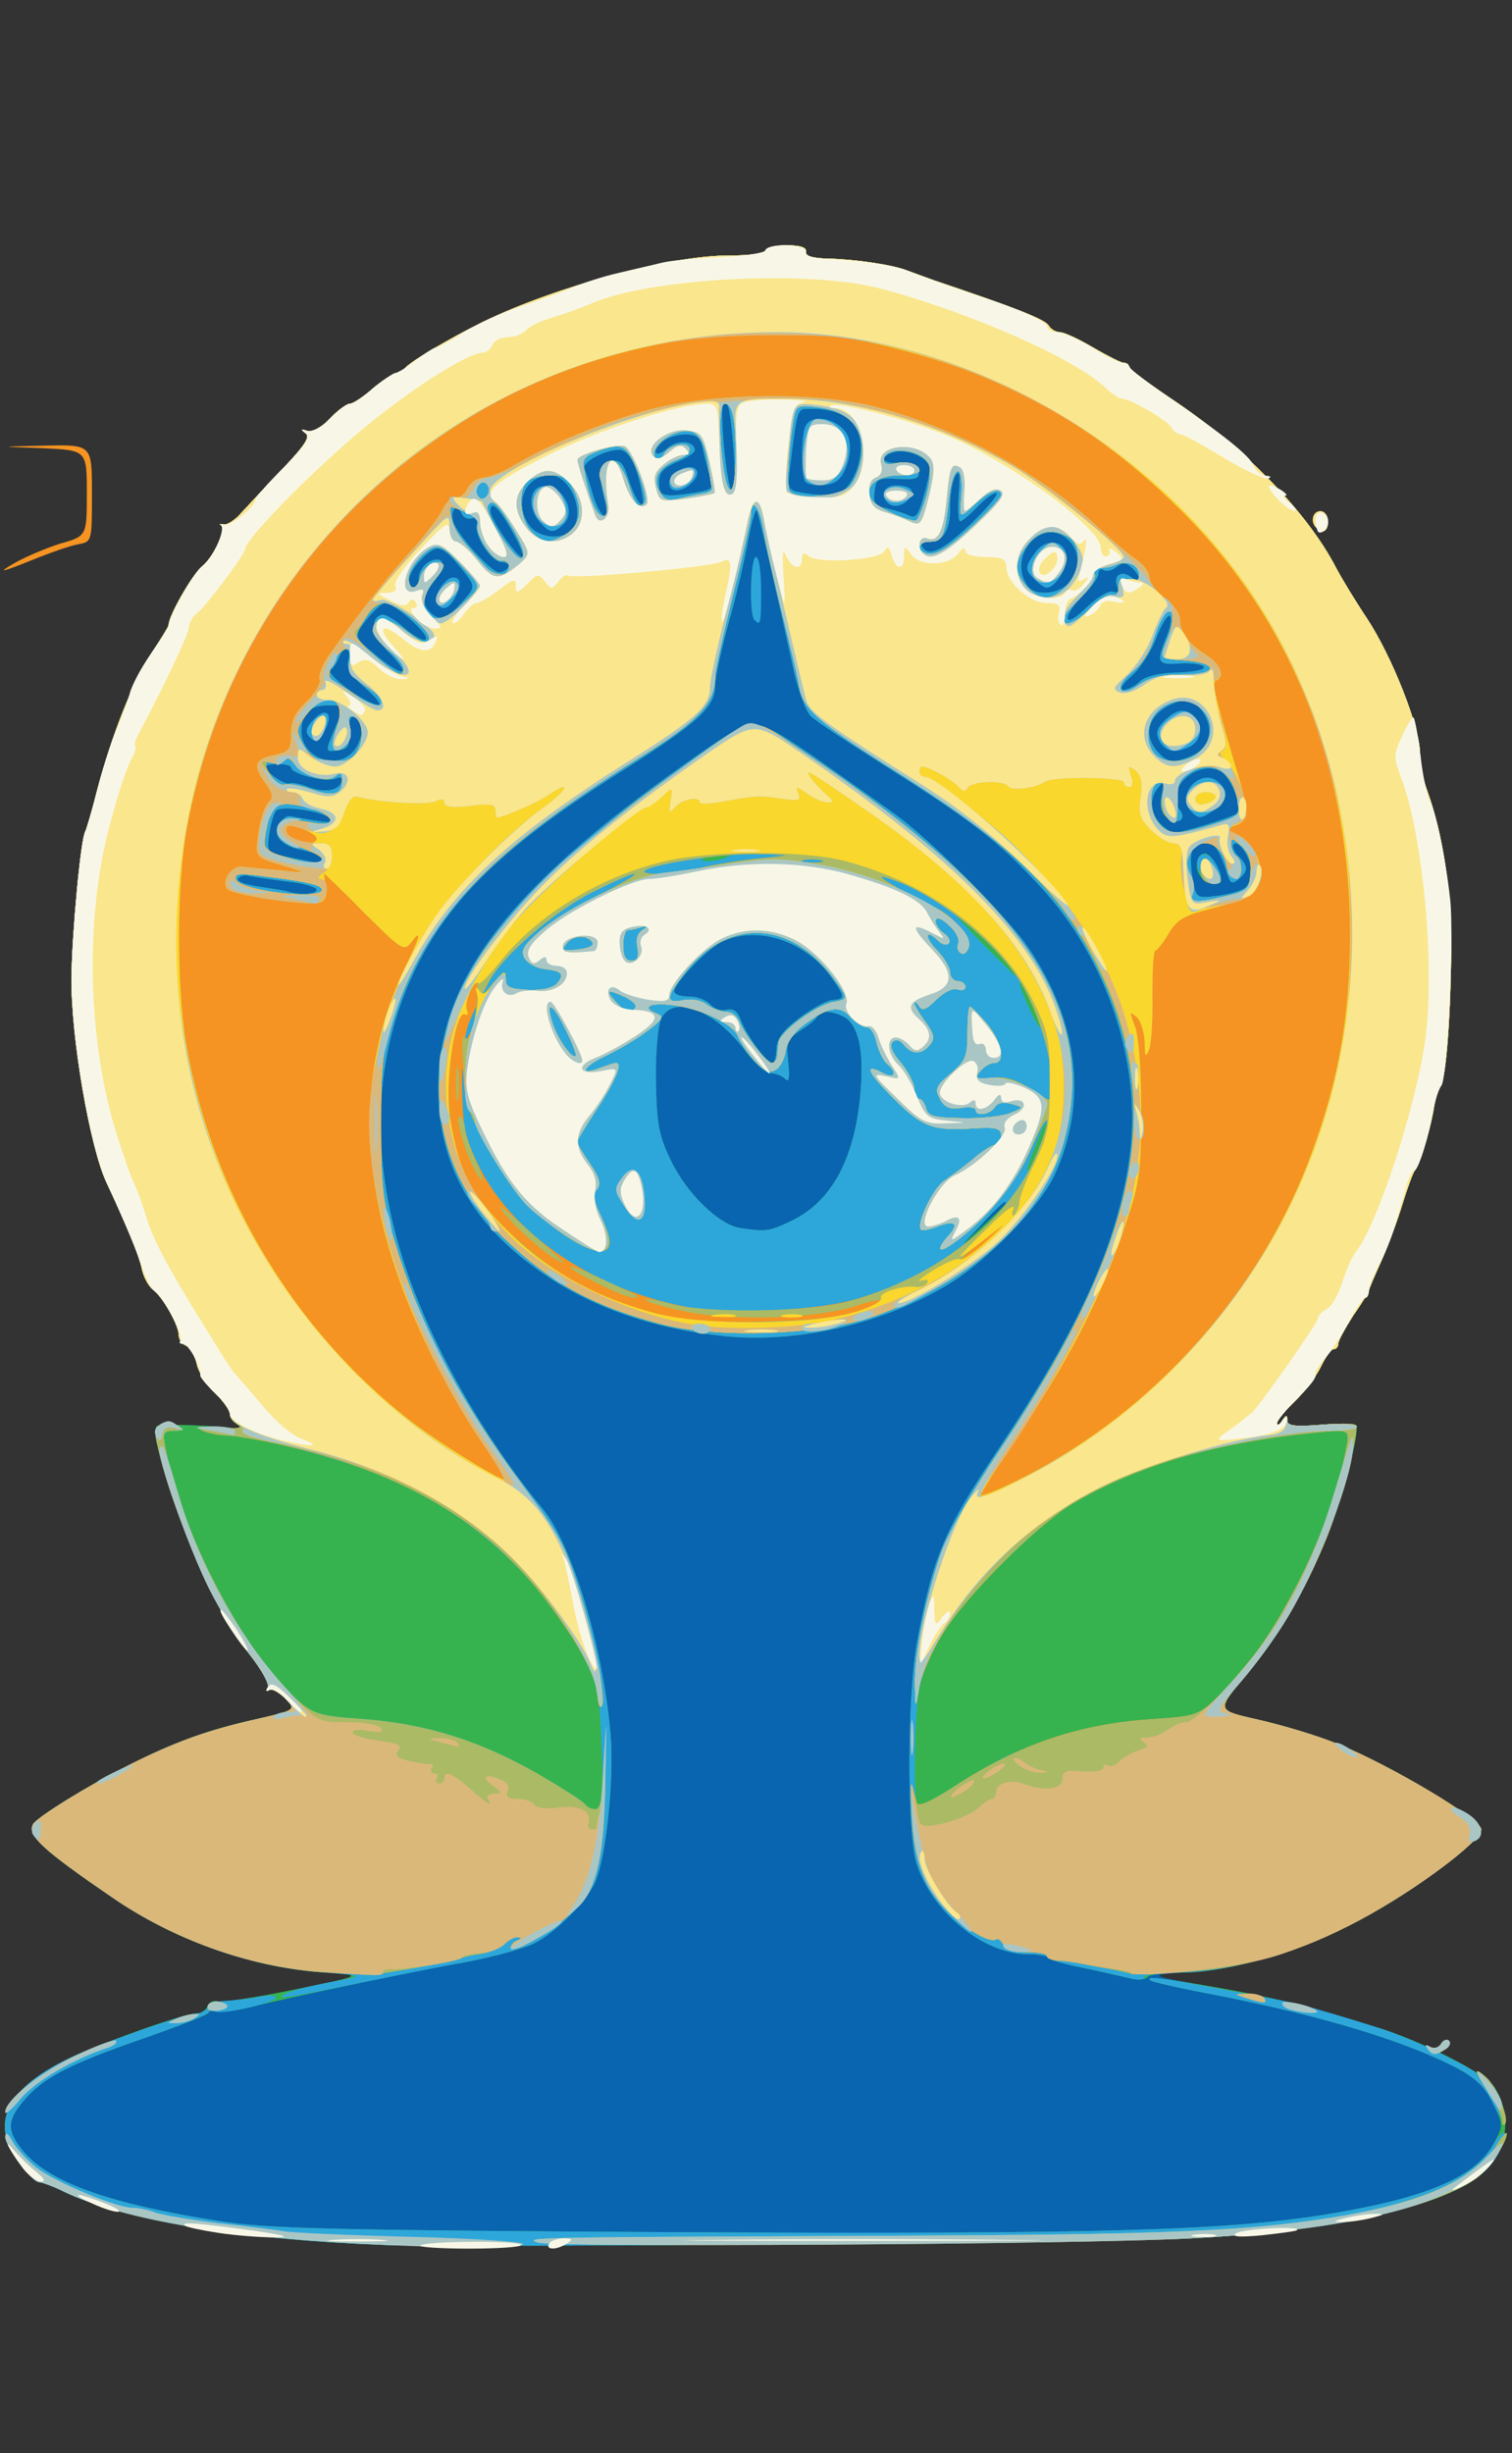 <!DOCTYPE svg PUBLIC "-//W3C//DTD SVG 20010904//EN" "http://www.w3.org/TR/2001/REC-SVG-20010904/DTD/svg10.dtd">
<svg version="1.0" xmlns="http://www.w3.org/2000/svg" width="296px" height="480px" viewBox="0 0 2960 4800" preserveAspectRatio="xMidYMid meet">
<rect x="0" y="0" width="2960" height="4800" fill="#333333" stroke="none"/>
<g id="layer101" fill="#0965af" stroke="none">
<path d="M755 4393 c-280 -10 -511 -48 -629 -104 -22 -11 -45 -19 -50 -19 -6 -1 -23 -17 -38 -37 -58 -76 -28 -143 91 -202 62 -31 230 -91 255 -91 9 0 19 -6 22 -14 3 -8 12 -12 19 -10 7 3 75 -7 152 -23 138 -28 138 -28 48 -35 -138 -10 -286 -63 -405 -145 -136 -93 -168 -122 -155 -144 9 -14 107 -75 185 -114 91 -46 157 -70 252 -91 78 -18 78 -18 56 -41 -11 -12 -25 -20 -31 -16 -6 3 -7 1 -3 -5 4 -6 -12 -35 -35 -64 -54 -68 -109 -180 -147 -298 -41 -127 -45 -150 -30 -151 27 -3 134 2 153 7 18 4 18 4 3 -6 -10 -6 -18 -17 -18 -24 0 -7 -13 -25 -30 -41 -16 -15 -32 -41 -35 -57 -4 -16 -13 -32 -21 -35 -8 -3 -14 -12 -14 -20 0 -20 -31 -75 -51 -90 -9 -7 -19 -26 -22 -43 -6 -26 -28 -81 -68 -165 -33 -69 -71 -289 -69 -405 1 -82 18 -269 27 -283 2 -4 13 -40 23 -80 28 -107 71 -216 107 -270 18 -27 33 -51 33 -54 0 -18 47 -100 66 -115 23 -19 48 -74 36 -81 -4 -2 -1 -2 5 -1 7 2 23 -8 35 -22 13 -14 49 -53 81 -86 44 -47 55 -63 45 -71 -10 -7 -9 -8 3 -4 10 3 28 -6 45 -24 15 -16 33 -29 39 -29 6 0 26 -13 45 -30 19 -16 40 -29 47 -30 6 0 13 -4 15 -8 3 -10 90 -61 153 -92 145 -70 367 -130 481 -130 43 0 74 -4 74 -10 0 -5 18 -10 40 -10 27 0 39 4 37 12 -1 9 13 13 43 14 53 1 127 12 155 23 11 4 36 13 55 20 160 54 216 76 223 88 4 7 14 13 22 13 8 0 37 13 65 30 28 16 55 30 60 30 6 0 10 3 10 8 0 4 42 35 93 69 137 93 257 217 312 323 10 19 37 64 61 100 49 74 104 213 104 265 0 19 6 52 14 72 31 86 47 194 47 310 -1 134 -10 253 -21 268 -4 6 -11 28 -14 50 -8 43 -28 107 -36 115 -3 3 -14 32 -24 65 -10 33 -29 84 -42 113 -13 29 -24 54 -24 57 0 2 -14 24 -30 48 -17 25 -30 50 -30 56 0 6 -4 11 -9 11 -5 0 -16 15 -25 34 -9 19 -32 49 -51 68 -19 18 -35 37 -35 43 0 5 5 3 10 -5 8 -12 10 -12 10 -1 0 11 14 13 65 9 36 -3 67 -3 70 1 7 13 -24 133 -57 216 -41 106 -97 201 -163 278 -53 64 -53 64 28 82 45 10 116 31 157 48 100 40 280 147 280 167 -1 23 -129 119 -238 177 -112 60 -224 94 -337 102 -80 6 -80 6 50 29 119 21 179 35 320 79 87 26 212 90 230 116 36 56 27 125 -23 170 -70 63 -292 113 -572 127 -167 8 -1404 18 -1575 13z"/>
</g>
<g id="layer102" fill="#36b34f" stroke="none">
<path d="M755 4393 c-280 -10 -511 -48 -629 -104 -22 -11 -45 -19 -50 -19 -6 -1 -23 -17 -38 -37 -58 -76 -28 -143 91 -202 62 -31 230 -91 255 -91 9 0 19 -6 22 -14 3 -8 12 -12 19 -10 7 3 75 -7 152 -23 138 -28 138 -28 48 -35 -138 -10 -286 -63 -405 -145 -136 -93 -168 -122 -155 -144 9 -14 107 -75 185 -114 91 -46 157 -70 252 -91 78 -18 78 -18 56 -41 -11 -12 -25 -20 -31 -16 -6 3 -7 1 -3 -5 4 -6 -12 -35 -35 -64 -54 -68 -109 -180 -147 -298 -41 -127 -45 -150 -30 -151 27 -3 134 2 153 7 18 4 18 4 3 -6 -10 -6 -18 -17 -18 -24 0 -7 -13 -25 -30 -41 -16 -15 -32 -41 -35 -57 -4 -16 -13 -32 -21 -35 -8 -3 -14 -12 -14 -20 0 -20 -31 -75 -51 -90 -9 -7 -19 -26 -22 -43 -6 -26 -28 -81 -68 -165 -33 -69 -71 -289 -69 -405 1 -82 18 -269 27 -283 2 -4 13 -40 23 -80 28 -107 71 -216 107 -270 18 -27 33 -51 33 -54 0 -18 47 -100 66 -115 23 -19 48 -74 36 -81 -4 -2 -1 -2 5 -1 7 2 23 -8 35 -22 13 -14 49 -53 81 -86 44 -47 55 -63 45 -71 -10 -7 -9 -8 3 -4 10 3 28 -6 45 -24 15 -16 33 -29 39 -29 6 0 26 -13 45 -30 19 -16 40 -29 47 -30 6 0 13 -4 15 -8 3 -10 90 -61 153 -92 145 -70 367 -130 481 -130 43 0 74 -4 74 -10 0 -5 18 -10 40 -10 27 0 39 4 37 12 -1 9 13 13 43 14 53 1 127 12 155 23 11 4 36 13 55 20 160 54 216 76 223 88 4 7 14 13 22 13 8 0 37 13 65 30 28 16 55 30 60 30 6 0 10 3 10 8 0 4 42 35 93 69 137 93 257 217 312 323 10 19 37 64 61 100 49 74 104 213 104 265 0 19 6 52 14 72 31 86 47 194 47 310 -1 134 -10 253 -21 268 -4 6 -11 28 -14 50 -8 43 -28 107 -36 115 -3 3 -14 32 -24 65 -10 33 -29 84 -42 113 -13 29 -24 54 -24 57 0 2 -14 24 -30 48 -17 25 -30 50 -30 56 0 6 -4 11 -9 11 -5 0 -16 15 -25 34 -9 19 -32 49 -51 68 -19 18 -35 37 -35 43 0 5 5 3 10 -5 8 -12 10 -12 10 -1 0 11 14 13 65 9 36 -3 67 -3 70 1 7 13 -24 133 -57 216 -41 106 -97 201 -163 278 -53 64 -53 64 28 82 45 10 116 31 157 48 100 40 280 147 280 167 -1 23 -129 119 -238 177 -113 60 -257 103 -349 103 -34 0 -64 4 -67 9 -4 5 -20 6 -39 1 -17 -4 -60 -14 -94 -21 -35 -7 -63 -16 -63 -19 0 -3 -17 -6 -37 -6 -88 0 -190 -84 -219 -179 -19 -64 -18 -331 2 -436 31 -164 52 -214 159 -374 158 -236 233 -403 256 -569 26 -181 -42 -389 -175 -532 -80 -87 -135 -129 -301 -234 -71 -45 -138 -89 -148 -99 -10 -10 -26 -54 -36 -102 -30 -137 -63 -283 -69 -299 -2 -8 -10 17 -17 55 -7 39 -24 113 -39 165 -14 52 -26 107 -26 121 0 43 -33 73 -183 168 -232 147 -340 252 -408 396 -89 190 -85 411 11 645 57 139 144 283 242 402 58 70 118 269 133 438 8 86 -8 241 -29 291 -17 39 -77 100 -121 122 -26 13 -107 33 -170 43 -44 7 -324 66 -379 80 -32 8 -64 13 -72 10 -7 -3 -14 -2 -16 3 -2 4 -59 26 -128 50 -142 49 -197 77 -234 122 -33 39 -33 59 0 99 52 61 167 102 382 136 92 15 216 18 902 22 839 4 1082 -3 1285 -38 185 -32 275 -72 310 -137 18 -33 18 -35 -2 -77 -16 -33 -34 -49 -72 -70 -103 -53 -261 -101 -470 -142 -69 -13 -127 -26 -129 -29 -9 -8 15 -6 136 15 107 19 169 35 307 77 87 26 212 90 230 116 36 56 27 125 -23 170 -70 63 -292 113 -572 127 -167 8 -1404 18 -1575 13z m1683 -2656 c6 -5 12 -19 12 -31 0 -26 -25 -64 -35 -54 -4 4 0 14 9 23 20 20 20 29 1 45 -12 10 -16 9 -21 -6 -16 -50 -25 -64 -43 -64 -28 0 -34 15 -27 65 7 43 7 43 49 38 23 -3 48 -10 55 -16z m-1818 4 c0 -5 -26 -13 -57 -16 -32 -4 -65 -9 -75 -11 -9 -3 -19 0 -22 5 -4 6 14 12 41 16 27 4 53 8 58 10 21 7 55 5 55 -4z m10 -61 c0 -5 -16 -12 -35 -16 -44 -8 -63 -29 -48 -52 6 -10 15 -16 20 -15 76 14 85 15 79 5 -9 -14 -95 -27 -105 -16 -5 5 -11 25 -14 46 -5 36 -5 36 41 46 64 13 62 13 62 2z m1731 -66 c30 -9 57 -19 60 -22 12 -13 -11 -72 -32 -83 -46 -24 -111 37 -80 75 16 20 -5 32 -25 15 -11 -9 -14 -23 -10 -43 5 -29 5 -30 -9 -12 -17 22 -11 55 13 74 20 15 17 15 83 -4z m-1693 -83 c3 -10 0 -12 -13 -7 -19 7 -85 -10 -85 -22 0 -4 -11 -7 -25 -7 -14 0 -25 2 -25 5 0 11 36 36 46 33 6 -2 22 1 35 6 32 13 61 9 67 -8z m28 -66 c17 -26 16 -56 -3 -62 -7 -3 -11 8 -10 29 2 27 -2 34 -20 36 -27 4 -27 4 -8 -41 20 -47 20 -47 -13 -47 -35 0 -52 16 -52 51 0 55 76 79 106 34z m1639 13 c33 -15 42 -51 21 -83 -18 -27 -36 -31 -69 -14 -41 22 -49 59 -20 91 19 21 32 22 68 6z m-1619 -131 c-30 -26 -38 -39 -34 -55 7 -26 -10 -30 -19 -4 -4 9 -11 20 -16 23 -11 8 71 68 93 68 8 1 -3 -14 -24 -32z m1516 -14 c12 -10 37 -16 73 -17 32 -1 54 -5 52 -11 -2 -5 -23 -8 -45 -7 -47 4 -49 -1 -28 -53 8 -19 11 -37 6 -40 -4 -3 -16 16 -26 42 -10 27 -31 60 -48 75 -19 16 -25 27 -17 28 8 0 23 -7 33 -17z m-1471 -57 c-32 -33 -38 -65 -14 -73 6 -2 27 10 46 27 20 17 38 26 41 21 7 -10 -62 -71 -80 -71 -6 0 -23 15 -37 33 -25 33 -25 33 20 70 55 45 70 40 24 -7z m1418 -118 c10 3 12 0 8 -11 -8 -22 10 -32 28 -17 9 7 15 8 15 2 0 -5 -7 -15 -15 -22 -12 -10 -18 -10 -30 0 -8 6 -19 9 -25 5 -5 -3 -10 0 -10 8 0 7 -13 26 -30 42 -16 16 -30 36 -30 44 0 10 13 3 38 -21 20 -19 43 -33 51 -30z m-1275 21 c28 -31 28 -31 -1 -67 -38 -46 -47 -49 -78 -18 -25 25 -34 56 -15 56 6 0 10 -9 10 -20 0 -10 9 -24 19 -30 30 -15 36 5 12 36 -24 30 -26 45 -9 62 19 19 32 14 62 -19z m1190 -41 c22 -30 20 -61 -4 -83 -51 -46 -121 37 -77 93 16 20 64 14 81 -10z m-1099 -28 c3 -5 -2 -10 -12 -10 -22 0 -57 -55 -49 -77 5 -11 2 -14 -9 -9 -9 3 -18 -1 -21 -9 -9 -21 -23 -9 -17 15 7 25 74 100 90 100 6 0 15 -4 18 -10z m8 -70 c-26 -47 -43 -63 -43 -40 0 16 51 90 62 90 5 0 -3 -22 -19 -50z m898 -15 c31 -30 54 -57 50 -60 -4 -2 -21 9 -36 25 -16 17 -32 30 -35 30 -4 0 -5 -24 -3 -52 3 -39 2 -49 -6 -38 -6 8 -11 35 -11 61 0 48 -13 69 -43 69 -10 0 -15 5 -12 10 13 21 40 8 96 -45z m-783 13 c30 -30 0 -108 -40 -108 -50 0 -73 54 -42 98 17 24 62 30 82 10z m702 -121 c0 -21 -44 -40 -71 -32 -30 10 -22 23 13 21 23 -1 33 4 36 16 3 14 -4 17 -40 15 -40 -2 -43 0 -46 25 -3 23 1 28 25 33 15 4 35 10 43 14 12 6 18 -1 27 -33 7 -23 13 -49 13 -59z m-635 66 c-15 -53 -12 -78 12 -81 17 -3 24 5 33 35 16 49 35 69 27 28 -10 -55 -26 -85 -45 -85 -28 0 -72 24 -68 36 3 7 10 30 17 53 13 45 36 58 24 14z m177 -19 c34 -6 36 -8 28 -33 -5 -14 -11 -38 -14 -53 -5 -23 -12 -28 -35 -28 -16 0 -37 7 -46 16 -22 22 -10 31 13 10 19 -16 52 -13 52 5 0 5 -16 15 -35 23 -27 12 -35 21 -35 40 0 28 8 30 72 20z m288 -4 c11 -6 24 -28 30 -49 19 -70 -15 -111 -90 -111 -31 0 -28 -10 -45 127 -3 26 0 33 18 36 41 8 68 7 87 -3z m-214 -82 c-6 -77 -11 -97 -20 -87 -8 9 7 169 17 169 6 0 7 -29 3 -82z"/>
<path d="M2350 1715 c-13 -16 -7 -45 9 -45 11 0 31 32 31 49 0 16 -26 13 -40 -4z"/>
<path d="M1405 2613 c-131 -15 -247 -56 -340 -120 -142 -97 -208 -215 -207 -369 3 -216 146 -397 523 -657 96 -66 96 -66 220 19 68 48 142 100 164 117 76 59 207 192 248 251 98 144 117 302 52 444 -30 65 -136 173 -215 219 -131 77 -301 114 -445 96z m565 -260 c0 -8 -9 0 -50 45 -45 47 -45 47 3 2 26 -24 47 -45 47 -47z m-425 38 c77 -35 122 -111 137 -228 10 -87 4 -139 -19 -165 -16 -18 -63 -25 -63 -10 0 4 -14 16 -31 27 -28 18 -30 24 -26 63 3 32 2 41 -6 33 -6 -6 -19 -11 -28 -11 -10 0 -31 -19 -48 -41 -60 -83 -144 -115 -167 -65 -6 14 -11 68 -10 123 2 85 6 106 30 155 30 63 94 125 135 131 49 7 56 7 96 -12z m-25 -338 c1 -21 12 -36 45 -61 24 -18 53 -34 64 -35 27 -2 26 -6 -4 -48 -53 -71 -146 -99 -214 -65 -30 16 -91 80 -91 96 0 6 13 10 29 10 16 0 34 7 42 16 7 8 21 13 31 10 14 -3 22 3 28 20 12 31 51 84 62 84 4 0 8 -12 8 -27z"/>
</g>
<g id="layer103" fill="#2da7da" stroke="none">
<path d="M755 4393 c-280 -10 -511 -48 -629 -104 -22 -11 -45 -19 -50 -19 -6 -1 -23 -17 -38 -37 -57 -75 -28 -142 86 -200 54 -28 238 -93 261 -93 8 0 18 -6 22 -12 4 -7 22 -13 38 -13 17 -1 45 -4 63 -8 17 -3 32 -3 32 2 0 10 -107 34 -119 27 -5 -4 -11 -2 -13 2 -1 4 -59 27 -128 51 -142 49 -197 77 -234 122 -33 39 -33 59 0 99 52 61 167 102 382 136 92 15 216 18 902 22 839 4 1082 -3 1285 -38 181 -31 273 -71 308 -133 22 -37 34 -29 14 10 -22 43 -48 62 -127 94 -102 41 -264 68 -480 79 -167 8 -1404 18 -1575 13z"/>
<path d="M2923 4117 c-16 -34 -33 -50 -72 -71 -103 -53 -261 -101 -470 -142 -69 -13 -127 -26 -129 -29 -9 -9 20 -5 128 15 155 29 161 30 210 45 25 7 71 21 102 31 32 9 95 35 140 58 68 34 86 48 101 79 10 20 17 42 15 48 -2 5 -13 -10 -25 -34z"/>
<path d="M560 3901 c8 -5 47 -15 85 -22 70 -13 70 -13 -20 -20 -138 -11 -286 -64 -405 -146 -136 -93 -168 -122 -155 -144 9 -14 107 -75 185 -114 91 -46 157 -70 252 -91 78 -18 78 -18 56 -41 -11 -12 -25 -20 -31 -16 -6 3 -7 1 -3 -5 4 -6 -12 -35 -35 -64 -68 -87 -154 -283 -183 -419 -7 -31 15 -45 42 -29 15 8 13 9 -7 10 -21 0 -23 3 -17 33 32 169 154 402 260 495 29 25 43 30 117 35 136 9 247 45 371 119 37 22 71 44 74 49 3 5 12 9 21 9 13 0 15 -16 11 -118 -4 -106 -7 -124 -32 -173 -87 -166 -237 -300 -415 -368 -85 -32 -236 -71 -284 -72 -18 0 -41 -5 -52 -10 -14 -7 -5 -8 34 -5 36 2 48 0 37 -6 -9 -5 -16 -15 -16 -22 0 -7 -13 -25 -30 -41 -16 -15 -32 -41 -35 -57 -4 -16 -13 -32 -21 -35 -8 -3 -14 -12 -14 -20 0 -20 -31 -75 -51 -90 -9 -7 -19 -26 -22 -43 -6 -26 -28 -81 -68 -165 -33 -69 -71 -289 -69 -405 1 -82 18 -269 27 -283 2 -4 13 -40 23 -80 28 -107 71 -216 108 -270 17 -27 32 -51 32 -54 0 -18 47 -100 66 -115 23 -19 48 -74 36 -81 -4 -2 -1 -2 5 -1 7 2 23 -8 35 -22 13 -14 49 -53 81 -86 44 -47 55 -63 45 -71 -10 -7 -9 -8 3 -4 10 3 28 -6 45 -24 15 -16 33 -29 39 -29 6 0 26 -13 45 -30 19 -16 40 -29 47 -30 6 0 13 -4 15 -8 3 -10 90 -61 153 -92 145 -70 367 -130 481 -130 43 0 74 -4 74 -10 0 -5 18 -10 40 -10 27 0 39 4 37 13 -1 8 13 12 43 13 53 1 127 12 155 23 11 4 36 13 55 20 160 54 216 76 223 88 4 7 14 13 22 13 8 0 37 14 65 30 28 16 55 30 60 30 6 0 10 3 10 8 0 4 42 35 93 69 137 93 257 217 312 323 10 19 37 64 61 100 49 74 104 213 104 265 0 19 6 52 14 72 31 86 47 194 47 310 -1 134 -10 253 -21 268 -4 6 -11 28 -14 50 -8 43 -28 107 -36 115 -3 3 -14 32 -24 65 -10 33 -29 84 -42 113 -13 29 -24 54 -24 57 0 2 -13 24 -30 48 -16 25 -30 50 -30 56 0 6 -4 11 -9 11 -5 0 -16 15 -25 34 -9 19 -32 49 -51 68 -19 18 -35 37 -35 43 0 5 5 3 10 -5 8 -12 10 -12 10 -1 0 11 14 13 65 9 36 -3 67 -3 69 1 7 13 -25 139 -55 216 -43 107 -98 201 -164 278 -53 64 -53 64 28 82 45 10 116 31 157 48 100 40 280 147 280 167 -1 23 -129 119 -238 177 -116 62 -257 103 -354 103 -38 0 -68 4 -68 9 0 6 -13 6 -32 1 -18 -4 -61 -14 -95 -21 -35 -7 -63 -16 -63 -19 0 -3 -17 -6 -37 -6 -88 0 -190 -84 -219 -179 -19 -64 -18 -331 2 -436 31 -164 52 -214 159 -374 158 -236 233 -403 256 -569 26 -181 -42 -389 -175 -532 -80 -87 -135 -129 -301 -234 -71 -45 -138 -89 -148 -99 -10 -10 -26 -54 -36 -102 -30 -137 -63 -283 -69 -299 -2 -8 -10 17 -17 55 -7 39 -24 113 -39 165 -14 52 -26 107 -26 121 0 43 -33 73 -183 168 -232 147 -340 252 -408 396 -89 190 -85 411 11 645 57 139 144 283 242 402 58 70 118 269 133 438 8 86 -8 241 -29 291 -17 39 -77 100 -121 122 -26 13 -107 33 -170 43 -11 2 -85 17 -165 33 -154 32 -174 35 -150 22z m1427 -472 c84 -37 175 -59 268 -65 88 -6 91 -7 134 -48 103 -97 216 -317 246 -480 8 -39 8 -39 -56 -33 -195 19 -349 63 -477 138 -74 44 -217 188 -261 262 -19 32 -38 80 -42 105 -9 56 -11 216 -3 225 3 3 37 -15 74 -39 38 -24 90 -54 117 -65z m451 -1692 c6 -5 12 -19 12 -31 0 -26 -25 -64 -35 -54 -4 4 0 14 9 23 20 20 20 29 1 45 -12 10 -16 9 -21 -6 -16 -50 -25 -64 -43 -64 -28 0 -34 15 -27 65 7 43 7 43 49 38 23 -3 48 -10 55 -16z m-1818 4 c0 -5 -26 -13 -57 -16 -32 -4 -65 -9 -75 -11 -9 -3 -19 0 -22 5 -4 6 14 12 41 16 27 4 53 8 58 10 21 7 55 5 55 -4z m10 -61 c0 -5 -16 -12 -35 -16 -44 -8 -63 -29 -48 -52 6 -10 15 -16 20 -15 76 14 85 15 79 5 -9 -14 -95 -27 -105 -16 -5 5 -11 25 -14 46 -5 36 -5 36 41 46 64 13 62 13 62 2z m1731 -66 c30 -9 57 -19 60 -22 12 -13 -11 -72 -32 -83 -46 -24 -111 37 -80 75 16 20 -5 32 -25 15 -11 -9 -14 -23 -10 -43 5 -29 5 -30 -9 -12 -17 22 -11 55 13 74 20 15 17 15 83 -4z m-1693 -83 c3 -10 0 -12 -13 -7 -19 7 -85 -10 -85 -22 0 -4 -11 -7 -25 -7 -14 0 -25 2 -25 5 0 11 36 36 46 33 6 -2 22 1 35 6 32 13 61 9 67 -8z m28 -66 c17 -26 16 -56 -3 -62 -7 -3 -11 8 -10 29 2 27 -2 34 -20 36 -27 4 -27 4 -8 -41 20 -47 20 -47 -13 -47 -35 0 -52 16 -52 51 0 55 76 79 106 34z m1639 13 c33 -15 42 -51 21 -83 -18 -27 -36 -31 -69 -14 -41 22 -49 59 -20 91 19 21 32 22 68 6z m-1619 -131 c-30 -26 -38 -39 -34 -55 7 -26 -10 -30 -19 -4 -4 9 -11 20 -16 23 -11 8 71 68 93 68 8 1 -3 -14 -24 -32z m1516 -14 c12 -10 37 -16 73 -17 32 -1 54 -5 52 -11 -2 -5 -23 -8 -45 -7 -47 4 -49 -1 -28 -53 8 -19 11 -37 6 -40 -4 -3 -16 16 -26 42 -10 27 -31 60 -48 75 -19 16 -25 27 -17 28 8 0 23 -7 33 -17z m-1471 -57 c-32 -33 -38 -65 -14 -73 6 -2 27 10 46 27 20 17 38 26 41 21 7 -10 -62 -71 -80 -71 -6 0 -23 15 -37 33 -25 33 -25 33 20 70 55 45 70 40 24 -7z m1418 -118 c10 3 12 0 8 -11 -8 -22 10 -32 28 -17 9 7 15 8 15 2 0 -5 -7 -15 -15 -22 -12 -10 -18 -10 -30 0 -8 6 -19 9 -25 5 -5 -3 -10 0 -10 8 0 7 -13 26 -30 42 -16 16 -30 36 -30 44 0 10 13 3 38 -21 20 -19 43 -33 51 -30z m-1275 21 c28 -31 28 -31 -1 -67 -38 -46 -47 -49 -78 -18 -25 25 -34 56 -15 56 6 0 10 -9 10 -20 0 -10 9 -24 19 -30 30 -15 36 5 12 36 -24 30 -26 45 -9 62 19 19 32 14 62 -19z m1190 -41 c22 -30 20 -61 -4 -83 -51 -46 -121 37 -77 93 16 20 64 14 81 -10z m-1099 -28 c3 -5 -2 -10 -12 -10 -22 0 -57 -55 -49 -77 5 -11 2 -14 -9 -9 -9 3 -18 -1 -21 -9 -9 -21 -23 -9 -17 15 7 25 74 100 90 100 6 0 15 -4 18 -10z m8 -70 c-26 -47 -43 -63 -43 -40 0 16 51 90 62 90 5 0 -3 -22 -19 -50z m898 -15 c31 -30 54 -57 50 -60 -4 -2 -21 9 -36 25 -16 17 -32 30 -35 30 -4 0 -5 -24 -3 -52 3 -39 2 -49 -6 -38 -6 8 -11 35 -11 61 0 48 -13 69 -43 69 -10 0 -15 5 -12 10 13 21 40 8 96 -45z m-783 13 c30 -30 0 -108 -40 -108 -50 0 -73 54 -42 98 17 24 62 30 82 10z m702 -121 c0 -21 -44 -40 -71 -32 -30 10 -22 23 13 21 23 -1 33 4 36 16 3 14 -4 17 -40 15 -40 -2 -43 0 -46 25 -3 23 1 28 25 33 15 4 35 10 43 14 12 6 18 -1 27 -33 7 -23 13 -49 13 -59z m-635 66 c-15 -53 -12 -78 12 -81 17 -3 24 5 33 35 16 49 35 69 27 28 -10 -55 -26 -85 -45 -85 -28 0 -72 24 -68 36 3 7 10 30 17 53 13 45 36 58 24 14z m177 -19 c34 -6 36 -8 28 -33 -5 -14 -11 -38 -14 -53 -5 -23 -12 -28 -35 -28 -16 0 -37 7 -46 16 -22 22 -10 31 13 10 19 -16 52 -13 52 5 0 5 -16 15 -35 23 -27 12 -35 21 -35 40 0 28 8 30 72 20z m288 -4 c11 -6 24 -28 30 -49 19 -70 -15 -111 -90 -111 -31 0 -28 -10 -45 127 -3 26 0 33 18 36 41 8 68 7 87 -3z m-214 -82 c-6 -77 -11 -97 -20 -87 -8 9 7 169 17 169 6 0 7 -29 3 -82z"/>
<path d="M2349 1709 c-16 -31 7 -52 27 -25 8 11 14 26 14 33 0 21 -28 15 -41 -8z"/>
<path d="M2332 1588 c-32 -32 18 -87 53 -58 21 18 19 36 -7 54 -27 19 -31 19 -46 4z"/>
<path d="M607 1443 c-11 -10 -8 -20 9 -37 22 -22 36 -10 22 19 -11 26 -20 30 -31 18z"/>
<path d="M2270 1450 c-8 -15 -6 -24 10 -40 23 -23 41 -25 58 -8 18 18 14 46 -7 58 -29 15 -49 12 -61 -10z"/>
<path d="M855 1180 c-8 -12 16 -50 32 -50 16 0 17 15 3 41 -12 21 -25 25 -35 9z"/>
<path d="M2026 1134 c-20 -19 -20 -24 0 -52 21 -30 58 -26 62 6 3 22 -22 62 -39 62 -4 0 -15 -7 -23 -16z"/>
<path d="M1057 1022 c-22 -24 -22 -61 -1 -69 37 -14 76 44 48 72 -20 19 -27 19 -47 -3z"/>
<path d="M1737 983 c-15 -14 -6 -33 16 -33 30 0 40 10 26 27 -12 14 -32 17 -42 6z"/>
<path d="M1310 945 c0 -19 39 -40 52 -27 6 6 3 15 -7 26 -20 20 -45 21 -45 1z"/>
<path d="M1577 943 c-9 -8 -9 -86 -1 -107 12 -31 71 -16 85 20 9 26 -4 73 -24 86 -15 10 -51 10 -60 1z"/>
<path d="M1405 2613 c-131 -15 -247 -56 -340 -120 -142 -97 -208 -215 -207 -369 3 -216 146 -397 523 -657 96 -66 96 -66 220 19 68 48 142 100 164 117 76 59 207 192 248 251 98 144 117 302 52 444 -30 65 -136 173 -215 219 -131 77 -301 114 -445 96z m553 -241 c23 -34 10 -26 -38 25 -40 42 -41 44 -11 22 19 -14 41 -35 49 -47z m-413 19 c77 -35 122 -111 137 -228 10 -87 4 -139 -19 -165 -16 -18 -63 -25 -63 -10 0 4 -14 16 -31 27 -28 18 -30 24 -26 63 3 32 2 41 -6 33 -6 -6 -19 -11 -28 -11 -10 0 -31 -19 -48 -41 -60 -83 -144 -115 -167 -65 -6 14 -11 68 -10 123 2 85 6 106 30 155 30 63 94 125 135 131 49 7 56 7 96 -12z m504 -191 c0 -8 -9 8 -19 35 -11 28 -20 52 -19 55 2 11 38 -76 38 -90z m-529 -147 c1 -21 12 -36 45 -61 24 -18 53 -34 64 -35 27 -2 26 -6 -4 -48 -53 -71 -146 -99 -214 -65 -30 16 -91 80 -91 96 0 6 13 10 29 10 16 0 34 7 42 16 7 8 21 13 31 10 14 -3 22 3 28 20 12 31 51 84 62 84 4 0 8 -12 8 -27z m500 -92 c-28 -57 -33 -51 -7 8 12 27 23 45 25 41 2 -5 -6 -27 -18 -49z m-49 -79 c-11 -16 -42 -46 -68 -68 -43 -34 -41 -31 17 29 36 36 66 66 68 67 2 0 -6 -13 -17 -28z m-542 -208 c2 -2 -7 -4 -22 -4 -14 0 -29 5 -32 10 -6 10 42 4 54 -6z"/>
<path d="M1477 1213 c-11 -10 -8 -123 3 -123 6 0 10 28 10 65 0 65 -1 71 -13 58z"/>
</g>
<g id="layer104" fill="#f59422" stroke="none">
<path d="M2216 3863 c-1 -1 -17 -5 -36 -9 -19 -3 -46 -8 -60 -11 -14 -3 -35 -6 -47 -6 -13 -1 -23 -5 -23 -9 0 -5 -18 -8 -40 -8 -27 0 -43 -5 -46 -15 -4 -8 -10 -13 -14 -10 -13 8 -63 -22 -97 -57 -44 -46 -63 -95 -68 -185 -2 -43 -2 -69 1 -58 3 11 7 26 9 33 3 8 28 -3 74 -33 126 -82 244 -122 386 -131 88 -6 91 -7 134 -48 103 -97 216 -317 246 -480 8 -39 8 -39 -56 -33 -195 19 -349 63 -477 138 -74 44 -217 188 -261 263 -19 32 -38 77 -42 100 -6 41 -6 41 -8 -7 -1 -59 23 -179 53 -262 12 -34 66 -127 119 -206 266 -399 319 -663 187 -934 -73 -151 -173 -247 -410 -395 -140 -88 -168 -113 -176 -159 -3 -20 -19 -85 -34 -146 -15 -60 -31 -131 -35 -157 -7 -46 -25 -68 -25 -30 0 9 -16 80 -35 156 -19 77 -35 148 -35 159 0 53 -32 87 -149 160 -292 182 -414 310 -478 501 -25 73 -27 95 -27 221 0 122 4 151 27 226 50 165 127 311 254 481 69 93 80 114 110 211 18 59 35 134 38 165 4 49 3 52 -5 21 -11 -45 -41 -97 -99 -175 -116 -153 -275 -249 -504 -303 -49 -12 -103 -21 -120 -22 -18 0 -41 -5 -52 -10 -14 -7 -5 -8 34 -5 36 2 48 0 37 -6 -9 -5 -16 -15 -16 -22 0 -7 -13 -25 -30 -41 -16 -15 -32 -41 -35 -57 -4 -16 -13 -32 -21 -35 -8 -3 -14 -12 -14 -20 0 -20 -31 -75 -51 -90 -9 -7 -19 -26 -22 -43 -6 -26 -28 -81 -68 -165 -33 -69 -71 -289 -69 -405 1 -82 18 -269 27 -283 2 -4 13 -40 23 -80 28 -107 71 -216 108 -270 17 -27 32 -51 32 -54 0 -18 47 -100 66 -115 23 -19 48 -74 36 -81 -4 -2 -1 -2 5 -1 7 2 23 -8 35 -22 13 -14 49 -53 81 -86 44 -47 55 -63 45 -71 -10 -7 -9 -8 3 -4 10 3 28 -6 45 -24 15 -16 33 -29 39 -29 6 0 26 -13 45 -30 19 -16 40 -29 47 -30 6 0 13 -4 15 -8 3 -10 90 -61 153 -92 145 -70 367 -130 481 -130 43 0 74 -4 74 -10 0 -5 18 -10 40 -10 27 0 39 4 37 13 -1 8 13 12 43 13 53 1 127 12 155 23 11 4 36 13 55 20 160 54 216 76 223 88 4 7 14 13 22 13 8 0 37 14 65 30 28 17 55 30 60 30 6 0 10 3 10 8 0 4 42 35 93 69 137 93 257 217 312 323 10 19 37 64 61 100 49 74 104 213 104 265 0 19 6 52 14 72 31 86 47 194 47 310 -1 134 -10 253 -21 268 -4 6 -11 28 -14 50 -8 43 -28 107 -36 115 -3 3 -14 32 -24 65 -10 33 -29 84 -42 113 -13 29 -24 54 -24 57 0 2 -13 24 -30 48 -16 25 -30 50 -30 56 0 6 -4 11 -9 11 -5 0 -16 15 -25 34 -9 19 -32 49 -51 68 -19 18 -35 37 -35 43 0 5 5 3 10 -5 8 -12 10 -12 10 -1 0 11 14 13 65 9 36 -3 67 -3 69 1 7 13 -25 139 -55 216 -43 107 -98 201 -164 278 -53 64 -53 64 28 82 45 10 116 31 157 48 100 40 280 147 280 167 -1 23 -129 119 -238 177 -117 63 -225 95 -350 102 -52 3 -95 5 -96 4z m232 -2154 c2 -25 -3 -40 -18 -54 -17 -16 -20 -16 -20 -2 0 9 5 19 10 22 6 3 10 15 10 26 0 26 -24 20 -29 -7 -8 -45 -52 -60 -71 -24 -8 14 -8 26 0 41 7 11 9 27 6 34 -8 21 1 23 57 10 50 -11 52 -13 55 -46z m-1818 32 c0 -9 -28 -16 -119 -27 -44 -6 -53 -4 -49 7 7 22 168 41 168 20z m0 -60 c0 -5 -19 -15 -42 -23 -32 -9 -43 -18 -43 -33 0 -21 18 -24 74 -14 44 7 33 -18 -13 -30 -67 -17 -78 -9 -88 63 -2 15 6 23 37 32 49 15 75 17 75 5z m1746 -68 c51 -16 53 -17 47 -47 -12 -62 -54 -83 -102 -50 -20 14 -22 23 -18 55 5 41 -2 49 -22 25 -7 -8 -9 -25 -5 -40 4 -16 2 -26 -5 -26 -20 0 -24 49 -7 75 19 29 40 31 112 8z m-1706 -85 c0 -16 -3 -18 -14 -9 -16 14 -63 -1 -81 -26 -8 -11 -14 -12 -19 -5 -4 6 -13 9 -21 5 -19 -7 -19 6 0 31 7 10 18 15 23 12 5 -3 27 0 48 8 46 16 64 11 64 -16z m30 -59 c14 -25 9 -61 -8 -67 -9 -3 -11 3 -7 20 4 16 1 29 -10 38 -23 19 -30 4 -16 -36 22 -60 -22 -76 -61 -23 -17 23 -18 30 -8 50 17 32 29 39 67 39 22 0 36 -6 43 -21z m1650 1 c56 -56 -18 -132 -80 -82 -25 20 -30 63 -10 87 18 21 66 19 90 -5z m-1600 -98 c0 -4 -16 -18 -36 -31 -28 -20 -34 -29 -29 -48 8 -33 -17 -30 -33 4 -10 22 -10 29 0 35 7 4 29 18 48 31 32 23 50 26 50 9z m1565 -52 c71 0 72 -23 2 -28 -47 -3 -47 -3 -32 -40 15 -36 13 -68 -4 -58 -4 3 -14 26 -21 51 -8 29 -24 54 -43 69 -39 31 -27 55 13 26 20 -14 44 -20 85 -20z m-1525 -13 c0 -7 -13 -23 -30 -35 -16 -13 -30 -29 -30 -38 0 -27 29 -27 64 0 39 29 46 31 46 14 0 -18 -65 -68 -88 -68 -12 0 -28 14 -40 35 -21 34 -21 34 21 69 46 39 57 43 57 23z m1345 -117 c16 -17 35 -28 42 -26 8 3 13 -2 13 -15 0 -16 4 -19 20 -14 14 5 20 2 20 -10 0 -20 -24 -30 -47 -19 -10 4 -24 6 -32 5 -8 -2 -12 3 -8 12 3 9 -9 28 -29 48 -19 18 -34 37 -34 41 0 18 28 6 55 -22z m-1226 -11 c33 -31 33 -31 4 -62 -34 -38 -45 -47 -59 -47 -18 0 -54 40 -54 60 0 26 16 26 23 0 5 -21 33 -37 44 -26 4 3 -3 16 -15 29 -21 23 -29 57 -15 70 14 15 42 6 72 -24z m1178 -31 c29 -28 32 -83 4 -98 -32 -17 -58 -12 -80 16 -26 34 -26 54 -1 82 26 28 48 28 77 0z m-1090 -42 c-3 -6 -9 -10 -15 -9 -16 4 -53 -53 -46 -70 3 -8 -2 -17 -13 -21 -10 -3 -24 -9 -32 -12 -11 -5 -12 0 -7 21 7 26 16 39 68 96 18 19 52 16 45 -5z m8 -70 c-30 -51 -41 -61 -50 -47 -9 15 56 114 67 103 7 -7 0 -26 -17 -56z m907 -14 c26 -24 48 -49 48 -53 0 -17 -24 -9 -53 19 -29 27 -29 27 -25 -17 5 -71 -18 -62 -25 10 -8 71 -12 79 -38 79 -21 0 -26 16 -6 23 18 6 45 -10 99 -61z m-812 28 c34 -18 42 -46 26 -85 -13 -30 -20 -35 -48 -35 -19 0 -39 5 -46 12 -19 19 -14 76 8 98 23 23 33 24 60 10z m713 -77 c8 -30 10 -55 5 -65 -15 -31 -88 -37 -88 -7 0 7 9 9 21 6 24 -6 49 1 49 14 0 5 -17 9 -39 9 -45 0 -71 22 -55 48 9 13 61 39 86 41 4 1 13 -20 21 -46z m-626 10 c-3 -16 -8 -35 -11 -43 -8 -21 9 -44 27 -37 9 3 21 24 28 46 12 39 19 48 31 35 9 -8 -21 -91 -37 -104 -11 -9 -23 -8 -50 1 -34 13 -36 15 -30 47 9 51 23 82 36 82 7 0 9 -10 6 -27z m-232 -33 c-5 -8 -11 -8 -17 -2 -6 6 -7 16 -3 22 5 8 11 8 17 2 6 -6 7 -16 3 -22z m420 16 c11 -1 19 -6 19 -9 -1 -4 -5 -27 -8 -51 -9 -55 -26 -71 -62 -59 -31 10 -53 38 -40 50 4 4 12 0 17 -10 11 -18 49 -24 49 -7 0 6 -10 14 -23 19 -37 14 -50 36 -37 61 9 17 17 21 38 16 15 -4 36 -8 47 -10z m289 -15 c10 -11 20 -37 23 -58 7 -53 -25 -89 -85 -96 -37 -5 -43 -3 -47 16 -10 50 -16 137 -10 147 11 19 100 12 119 -9z m-224 -60 c0 -72 -6 -101 -21 -101 -11 0 -12 58 -3 124 10 69 24 55 24 -23z"/>
<path d="M1291 2590 c-134 -36 -216 -82 -308 -171 -147 -143 -164 -360 -42 -549 58 -91 203 -229 354 -338 198 -143 166 -135 276 -62 428 287 575 500 515 751 -35 150 -178 285 -376 355 -105 37 -308 44 -419 14z m374 -45 c158 -42 299 -148 356 -268 16 -34 29 -71 29 -82 0 -11 -14 12 -31 52 -29 68 -91 142 -156 188 -27 19 -30 9 -6 -17 21 -24 13 -31 -22 -18 -15 6 -30 9 -32 6 -10 -10 23 -80 45 -95 13 -9 39 -28 57 -43 18 -16 38 -28 44 -28 6 0 11 -8 11 -17 0 -15 -8 -18 -55 -15 -79 5 -99 -2 -156 -59 -51 -51 -59 -70 -20 -49 23 12 29 -1 7 -19 -7 -6 -16 -25 -20 -41 -3 -17 -12 -30 -19 -30 -8 0 -22 -9 -32 -20 -21 -24 -44 -20 -92 16 -19 14 -33 35 -35 50 -2 15 -10 32 -19 37 -13 8 -22 4 -43 -19 -14 -16 -28 -37 -31 -46 -8 -23 -71 -54 -127 -61 -46 -6 -65 4 -31 17 13 5 10 11 -18 32 -19 15 -55 36 -81 49 -48 22 -57 42 -11 24 13 -5 26 -9 29 -9 13 0 -1 35 -36 88 -22 33 -40 63 -40 66 0 4 11 23 25 43 19 28 22 40 13 50 -8 10 -8 19 0 36 28 54 32 77 16 84 -35 13 -153 -75 -197 -148 -66 -108 -76 -132 -80 -194 -3 -27 -3 -13 -2 32 1 69 6 91 33 146 68 137 235 247 422 277 75 12 232 4 305 -15z m313 -367 c27 -11 27 -11 2 -18 -16 -4 -28 -2 -33 7 -9 14 -37 18 -37 5 0 -5 -13 -7 -29 -4 -22 3 -32 -1 -41 -18 -10 -19 -8 -25 21 -49 29 -25 33 -33 33 -79 0 -29 2 -52 5 -52 3 0 18 16 34 34 29 37 36 76 13 76 -7 0 -20 7 -27 16 -12 14 -9 16 23 13 27 -3 48 4 77 23 41 27 41 27 41 -5 0 -58 -27 -146 -61 -203 -51 -85 -180 -185 -269 -208 -21 -5 35 28 105 62 34 17 68 60 61 77 -3 9 -10 14 -15 10 -6 -3 -8 -12 -5 -19 3 -8 -5 -24 -18 -35 -13 -13 -24 -17 -26 -11 -2 6 4 17 14 25 11 7 16 17 11 21 -4 4 -13 2 -19 -4 -26 -26 -30 -10 -5 16 15 15 27 36 27 45 0 9 7 17 15 17 8 0 15 5 15 11 0 6 -7 8 -16 5 -9 -3 -25 5 -41 20 -20 20 -28 23 -34 12 -5 -7 -9 -9 -9 -5 0 4 10 21 22 37 17 24 19 32 8 45 -16 19 -34 19 -50 0 -9 -11 -17 -12 -23 -6 -6 6 -1 21 17 41 14 17 26 40 26 51 0 10 4 19 9 19 5 0 11 8 14 19 4 15 15 18 71 19 37 1 79 -4 94 -10z m-457 -110 c1 -7 2 -19 3 -27 2 -21 70 -72 106 -80 32 -6 32 -6 -1 -51 -87 -113 -211 -113 -294 1 -32 42 -31 53 3 46 16 -3 35 0 46 9 11 8 28 14 38 14 10 0 21 8 25 18 9 25 53 82 64 82 5 0 10 -6 10 -12z m-413 -52 c-25 -53 -42 -62 -26 -13 11 32 38 70 45 63 2 -2 -6 -24 -19 -50z m-170 -51 c0 -5 -6 4 -13 20 -8 17 -14 37 -14 45 0 8 7 -1 14 -20 7 -19 13 -39 13 -45z m306 6 c3 -4 -6 -13 -20 -20 -35 -16 -40 -14 -19 9 20 22 31 25 39 11z m-254 -56 c0 17 7 20 44 22 29 1 49 -4 57 -13 15 -18 9 -24 -26 -28 -15 -2 -32 -11 -38 -21 -8 -15 -3 -24 29 -52 21 -19 75 -51 119 -73 44 -22 74 -40 67 -40 -7 0 -43 16 -81 35 -76 38 -176 124 -204 176 -18 34 -18 34 7 4 23 -26 26 -27 26 -10z m258 -60 c-4 -17 0 -29 11 -36 14 -9 14 -10 -2 -5 -10 3 -23 6 -28 6 -5 0 -9 14 -9 30 0 21 5 30 16 30 12 0 15 -7 12 -25z m-88 -10 c-8 -16 -37 -16 -51 1 -11 14 -8 15 22 12 19 -2 32 -7 29 -13z m206 -145 c16 -5 65 -14 109 -19 80 -8 80 -8 5 -10 -69 -1 -204 20 -218 33 -9 10 73 7 104 -4z m242 -17 c-10 -2 -26 -2 -35 0 -10 3 -2 5 17 5 19 0 27 -2 18 -5z"/>
<path d="M30 1101 c19 -11 59 -28 87 -37 53 -15 53 -15 53 -99 0 -84 0 -84 -87 -88 -88 -3 -88 -3 5 -5 92 -2 92 -2 92 93 0 95 0 95 -27 100 -16 3 -50 15 -78 26 -74 30 -84 32 -45 10z"/>
</g>
<g id="layer105" fill="#abba65" stroke="none">
<path d="M1052 4388 c-26 -10 -11 -10 653 -13 591 -2 747 -9 928 -40 160 -29 258 -74 297 -138 11 -18 20 -27 20 -22 0 19 -39 74 -63 90 -93 60 -288 101 -557 115 -215 12 -1253 18 -1278 8z"/>
<path d="M2940 4148 c0 -8 -11 -32 -25 -52 -30 -44 -32 -55 -5 -31 21 19 46 83 36 92 -3 4 -6 -1 -6 -9z"/>
<path d="M625 3859 c-138 -11 -286 -64 -405 -146 -136 -93 -168 -122 -155 -144 9 -14 107 -75 185 -114 91 -46 157 -70 252 -91 78 -18 78 -18 56 -41 -11 -12 -25 -20 -31 -16 -6 3 -7 1 -3 -5 4 -6 -12 -35 -35 -64 -68 -87 -154 -283 -183 -419 -7 -31 15 -45 42 -29 15 8 13 9 -7 10 -21 0 -23 3 -17 33 32 169 154 402 260 495 29 25 43 30 117 35 136 9 247 45 371 119 37 22 71 44 74 49 3 5 12 9 19 9 11 0 15 -22 18 -92 2 -51 3 -32 2 42 -3 158 -17 208 -72 258 -42 38 -113 77 -113 63 0 -5 6 -12 13 -14 8 -4 9 -6 0 -6 -6 -1 -18 5 -26 13 -8 8 -27 16 -43 19 -16 2 -36 6 -44 10 -15 5 -126 26 -165 30 -11 2 -60 -1 -110 -4z"/>
<path d="M2216 3863 c-1 -1 -17 -5 -36 -9 -19 -3 -46 -8 -60 -11 -14 -3 -35 -6 -47 -6 -13 -1 -23 -5 -23 -9 0 -5 -18 -8 -40 -8 -27 0 -43 -5 -46 -15 -4 -8 -10 -13 -14 -10 -13 8 -63 -22 -97 -57 -44 -46 -63 -95 -68 -185 -2 -43 -2 -69 1 -58 3 11 7 26 9 33 3 8 28 -3 74 -33 126 -82 244 -122 386 -131 88 -6 91 -7 134 -48 103 -97 216 -317 246 -480 8 -39 8 -39 -56 -33 -195 19 -349 63 -477 138 -74 44 -217 188 -261 263 -19 32 -38 77 -42 100 -6 41 -6 41 -8 -7 -1 -59 23 -179 53 -262 12 -34 66 -127 119 -206 266 -399 319 -663 187 -934 -73 -151 -173 -247 -410 -395 -140 -88 -168 -113 -176 -159 -3 -20 -19 -85 -34 -146 -15 -60 -31 -131 -35 -157 -7 -46 -25 -68 -25 -30 0 9 -16 80 -35 156 -19 77 -35 148 -35 159 0 53 -32 87 -149 160 -292 182 -414 310 -478 501 -25 73 -27 95 -27 221 0 122 4 151 27 226 50 165 127 311 254 481 69 93 80 114 110 211 18 59 35 134 38 165 4 49 3 52 -5 21 -11 -45 -41 -97 -99 -175 -116 -153 -275 -249 -504 -303 -49 -12 -103 -21 -120 -22 -18 0 -41 -5 -52 -10 -14 -7 -5 -8 34 -5 36 2 48 0 37 -6 -9 -5 -16 -15 -16 -22 0 -7 -13 -25 -30 -41 -16 -15 -32 -41 -35 -57 -4 -16 -13 -32 -21 -35 -8 -3 -14 -12 -14 -20 0 -20 -31 -75 -51 -90 -9 -7 -19 -26 -22 -43 -6 -26 -28 -81 -68 -165 -33 -69 -71 -289 -69 -405 1 -82 18 -269 27 -283 2 -4 13 -40 23 -80 28 -107 71 -216 108 -270 17 -27 32 -51 32 -54 0 -18 47 -100 66 -115 23 -19 48 -74 36 -81 -4 -2 -1 -2 5 -1 7 2 23 -8 35 -22 13 -14 49 -53 81 -86 44 -47 55 -63 45 -71 -10 -7 -9 -8 3 -4 10 3 28 -6 45 -24 15 -16 33 -29 39 -29 6 0 26 -13 45 -30 19 -16 40 -29 47 -30 6 0 13 -4 15 -8 3 -10 90 -61 153 -92 145 -70 367 -130 481 -130 43 0 74 -4 74 -10 0 -5 18 -10 40 -10 27 0 39 4 37 13 -1 8 13 12 43 13 53 1 127 12 155 23 11 4 36 13 55 20 160 54 216 76 223 88 4 7 14 13 22 13 8 0 37 14 65 30 28 17 55 30 60 30 6 0 10 3 10 8 0 4 42 35 93 69 137 93 257 217 312 323 10 19 37 64 61 100 49 74 104 213 104 265 0 19 6 52 14 72 31 86 47 194 47 310 -1 134 -10 253 -21 268 -4 6 -11 28 -14 50 -8 43 -28 107 -36 115 -3 3 -14 32 -24 65 -10 33 -29 84 -42 113 -13 29 -24 54 -24 57 0 2 -13 24 -30 48 -16 25 -30 50 -30 56 0 6 -4 11 -9 11 -5 0 -16 15 -25 34 -9 19 -32 49 -51 68 -19 18 -35 37 -35 43 0 5 5 3 10 -5 8 -12 10 -12 10 -1 0 11 14 13 65 9 36 -3 67 -3 69 1 7 13 -25 139 -55 216 -43 107 -98 201 -164 278 -53 64 -53 64 28 82 45 10 116 31 157 48 100 40 280 147 280 167 -1 23 -129 119 -238 177 -117 63 -225 95 -350 102 -52 3 -95 5 -96 4z m-156 -1003 c234 -137 419 -358 509 -607 52 -141 73 -263 74 -418 1 -339 -119 -634 -347 -852 -173 -167 -353 -261 -597 -314 -237 -50 -543 5 -767 140 -305 183 -500 463 -566 810 -20 107 -21 312 -1 427 52 294 211 559 442 737 59 45 183 121 183 112 0 -3 -22 -37 -49 -77 -27 -40 -70 -115 -96 -166 -143 -289 -159 -541 -49 -765 27 -55 30 -71 9 -43 -14 18 -19 15 -91 -57 -42 -43 -78 -77 -79 -77 -1 0 0 11 3 25 3 16 -1 27 -11 31 -20 7 -169 -14 -181 -26 -14 -14 6 -45 27 -44 8 1 41 4 74 7 58 6 58 6 5 -10 -53 -16 -53 -16 -46 -62 3 -25 12 -52 19 -60 11 -11 10 -18 -7 -41 -24 -33 -19 -45 22 -53 26 -6 30 -11 30 -41 0 -25 8 -42 30 -63 16 -15 28 -35 26 -43 -3 -8 5 -29 17 -46 50 -71 113 -152 159 -203 27 -29 56 -67 64 -83 8 -16 20 -28 27 -25 7 2 17 -6 22 -17 6 -12 20 -21 31 -21 11 -1 36 -10 56 -22 75 -44 176 -86 268 -111 128 -34 334 -36 451 -4 160 43 323 133 432 237 27 25 60 53 73 61 13 9 24 24 24 34 0 10 14 28 30 40 17 12 30 31 30 43 1 26 16 46 53 70 27 17 36 42 17 49 -8 3 0 38 46 192 19 65 18 83 -7 91 -21 7 -21 7 2 19 36 18 55 59 43 93 -9 28 -14 30 -108 55 -38 10 -54 20 -69 46 -10 17 -22 32 -25 32 -4 0 -6 39 -6 87 1 49 -2 97 -7 108 -6 16 -8 12 -8 -16 -1 -20 -8 -42 -16 -49 -14 -12 -14 -10 -4 16 8 18 13 82 13 164 0 121 -3 144 -28 218 -50 152 -110 269 -228 444 -32 49 -58 90 -58 93 0 7 81 -30 140 -65z m388 -1151 c2 -25 -3 -40 -18 -54 -17 -16 -20 -16 -20 -2 0 9 5 19 10 22 6 3 10 15 10 26 0 26 -24 20 -29 -7 -8 -45 -52 -60 -71 -24 -8 14 -8 26 0 41 7 11 9 27 6 34 -8 21 1 23 57 10 50 -11 52 -13 55 -46z m-1818 32 c0 -9 -28 -16 -119 -27 -44 -6 -53 -4 -49 7 7 22 168 41 168 20z m0 -60 c0 -5 -19 -15 -42 -23 -32 -9 -43 -18 -43 -33 0 -21 18 -24 74 -14 44 7 33 -18 -13 -30 -67 -17 -78 -9 -88 63 -2 15 6 23 37 32 49 15 75 17 75 5z m-10 -40 c0 -5 -13 -14 -30 -20 -24 -8 -30 -7 -30 4 0 12 17 21 48 24 6 0 12 -3 12 -8z m1756 -28 c51 -16 53 -17 47 -47 -12 -62 -54 -83 -102 -50 -20 14 -22 23 -18 55 5 41 -2 49 -22 25 -7 -8 -9 -25 -5 -40 4 -16 2 -26 -5 -26 -20 0 -24 49 -7 75 19 29 40 31 112 8z m-1706 -85 c0 -16 -3 -18 -14 -9 -16 14 -63 -1 -81 -26 -8 -11 -14 -12 -19 -5 -4 6 -13 9 -21 5 -19 -7 -19 6 0 31 7 10 18 15 23 12 5 -3 27 0 48 8 46 16 64 11 64 -16z m30 -59 c14 -25 9 -61 -8 -67 -9 -3 -11 3 -7 20 4 16 1 29 -10 38 -23 19 -30 4 -16 -36 22 -60 -22 -76 -61 -23 -17 23 -18 30 -8 50 17 32 29 39 67 39 22 0 36 -6 43 -21z m1650 1 c56 -56 -18 -132 -80 -82 -25 20 -30 63 -10 87 18 21 66 19 90 -5z m-1600 -98 c0 -4 -16 -18 -36 -31 -28 -20 -34 -29 -29 -48 8 -33 -17 -30 -33 4 -10 22 -10 29 0 35 7 4 29 18 48 31 32 23 50 26 50 9z m1565 -52 c71 0 72 -23 2 -28 -47 -3 -47 -3 -32 -40 15 -36 13 -68 -4 -58 -4 3 -14 26 -21 51 -8 29 -24 54 -43 69 -39 31 -27 55 13 26 20 -14 44 -20 85 -20z m-1525 -13 c0 -7 -13 -23 -30 -35 -16 -13 -30 -29 -30 -38 0 -27 29 -27 64 0 39 29 46 31 46 14 0 -18 -65 -68 -88 -68 -12 0 -28 14 -40 35 -21 34 -21 34 21 69 46 39 57 43 57 23z m1345 -117 c16 -17 35 -28 42 -26 8 3 13 -2 13 -15 0 -16 4 -19 20 -14 14 5 20 2 20 -10 0 -20 -24 -30 -47 -19 -10 4 -24 6 -32 5 -8 -2 -12 3 -8 12 3 9 -9 28 -29 48 -19 18 -34 37 -34 41 0 18 28 6 55 -22z m-1226 -11 c33 -31 33 -31 4 -62 -34 -38 -45 -47 -59 -47 -18 0 -54 40 -54 60 0 26 16 26 23 0 5 -21 33 -37 44 -26 4 3 -3 16 -15 29 -21 23 -29 57 -15 70 14 15 42 6 72 -24z m1178 -31 c29 -28 32 -83 4 -98 -32 -17 -58 -12 -80 16 -26 34 -26 54 -1 82 26 28 48 28 77 0z m-1090 -42 c-3 -6 -9 -10 -15 -9 -16 4 -53 -53 -46 -70 3 -8 -2 -17 -13 -21 -10 -3 -24 -9 -32 -12 -11 -5 -12 0 -7 21 7 26 16 39 68 96 18 19 52 16 45 -5z m8 -70 c-30 -51 -41 -61 -50 -47 -9 15 56 114 67 103 7 -7 0 -26 -17 -56z m907 -14 c26 -24 48 -49 48 -53 0 -17 -24 -9 -53 19 -29 27 -29 27 -25 -17 5 -71 -18 -62 -25 10 -8 71 -12 79 -38 79 -21 0 -26 16 -6 23 18 6 45 -10 99 -61z m-812 28 c34 -18 42 -46 26 -85 -13 -30 -20 -35 -48 -35 -19 0 -39 5 -46 12 -19 19 -14 76 8 98 23 23 33 24 60 10z m713 -77 c8 -30 10 -55 5 -65 -15 -31 -88 -37 -88 -7 0 7 9 9 21 6 24 -6 49 1 49 14 0 5 -17 9 -39 9 -45 0 -71 22 -55 48 9 13 61 39 86 41 4 1 13 -20 21 -46z m-626 10 c-3 -16 -8 -35 -11 -43 -8 -21 9 -44 27 -37 9 3 21 24 28 46 12 39 19 48 31 35 9 -8 -21 -91 -37 -104 -11 -9 -23 -8 -50 1 -34 13 -36 15 -30 47 9 51 23 82 36 82 7 0 9 -10 6 -27z m-232 -33 c-5 -8 -11 -8 -17 -2 -6 6 -7 16 -3 22 5 8 11 8 17 2 6 -6 7 -16 3 -22z m420 16 c11 -1 19 -6 19 -9 -1 -4 -5 -27 -8 -51 -9 -55 -26 -71 -62 -59 -31 10 -53 38 -40 50 4 4 12 0 17 -10 11 -18 49 -24 49 -7 0 6 -10 14 -23 19 -37 14 -50 36 -37 61 9 17 17 21 38 16 15 -4 36 -8 47 -10z m289 -15 c10 -11 20 -37 23 -58 7 -53 -25 -89 -85 -96 -37 -5 -43 -3 -47 16 -10 50 -16 137 -10 147 11 19 100 12 119 -9z m-224 -60 c0 -72 -6 -101 -21 -101 -11 0 -12 58 -3 124 10 69 24 55 24 -23z"/>
<path d="M2357 1723 c-11 -10 -8 -43 3 -43 9 0 30 31 30 44 0 8 -25 7 -33 -1z"/>
<path d="M1291 2590 c-134 -36 -216 -82 -308 -171 -147 -143 -164 -360 -42 -549 58 -91 203 -229 354 -338 198 -143 166 -135 276 -62 428 287 575 500 515 751 -35 150 -178 285 -376 355 -105 37 -308 44 -419 14z m387 -24 c30 -10 52 -19 50 -22 -3 -2 -27 3 -54 12 -80 25 -247 30 -338 9 -43 -9 -75 -19 -73 -22 3 -2 25 1 48 8 67 19 271 17 349 -4 164 -45 303 -149 361 -270 16 -34 29 -71 29 -82 0 -11 -14 12 -31 52 -29 68 -91 142 -156 188 -27 19 -30 9 -6 -17 21 -24 13 -31 -22 -18 -15 6 -30 9 -32 6 -10 -10 23 -80 45 -95 13 -9 39 -28 57 -43 18 -16 38 -28 44 -28 6 0 11 -8 11 -17 0 -15 -8 -18 -55 -15 -79 5 -99 -2 -156 -59 -51 -51 -59 -70 -20 -49 23 12 29 -1 7 -19 -7 -6 -16 -25 -20 -41 -3 -17 -12 -30 -19 -30 -8 0 -22 -9 -32 -20 -21 -24 -44 -20 -92 16 -19 14 -33 35 -35 50 -2 15 -10 32 -19 37 -13 8 -22 4 -43 -19 -14 -16 -28 -37 -31 -46 -8 -23 -71 -54 -127 -61 -46 -6 -65 4 -31 17 13 5 10 11 -18 32 -19 15 -55 36 -81 49 -48 22 -57 42 -11 24 13 -5 26 -9 29 -9 13 0 -1 35 -36 88 -22 33 -40 63 -40 66 0 4 11 23 25 43 19 28 22 40 13 50 -8 10 -8 19 0 36 28 54 32 77 16 84 -35 13 -153 -75 -197 -148 -40 -66 -52 -86 -65 -119 -12 -30 -24 -169 -12 -150 5 8 11 1 16 -21 8 -34 12 -89 6 -89 -1 0 -11 19 -21 43 -50 116 -42 274 19 372 34 55 142 148 210 182 116 57 197 73 350 69 93 -2 152 -8 188 -20z m277 -157 c11 -13 -1 -6 -27 15 -27 21 -48 40 -48 43 0 8 54 -34 75 -58z m23 -231 c27 -11 27 -11 2 -18 -16 -4 -28 -2 -33 7 -9 14 -37 18 -37 5 0 -5 -13 -7 -29 -4 -22 3 -32 -1 -41 -18 -10 -19 -8 -25 21 -49 29 -25 33 -33 33 -79 0 -29 2 -52 5 -52 3 0 18 16 34 34 29 37 36 76 13 76 -7 0 -20 7 -27 16 -12 14 -9 16 23 13 27 -3 48 4 77 23 41 27 41 27 41 -5 0 -58 -27 -146 -61 -203 -51 -85 -180 -185 -269 -208 -21 -5 35 28 105 62 34 17 68 60 61 77 -3 9 -10 14 -15 10 -6 -3 -8 -12 -5 -19 3 -8 -5 -24 -18 -35 -13 -13 -24 -17 -26 -11 -2 6 4 17 14 25 11 7 16 17 11 21 -4 4 -13 2 -19 -4 -26 -26 -30 -10 -5 16 15 15 27 36 27 45 0 9 7 17 15 17 8 0 15 5 15 11 0 6 -7 8 -16 5 -9 -3 -25 5 -41 20 -20 20 -28 23 -34 12 -5 -7 -9 -9 -9 -5 0 4 10 21 22 37 17 24 19 32 8 45 -16 19 -34 19 -50 0 -9 -11 -17 -12 -23 -6 -6 6 -1 21 17 41 14 17 26 40 26 51 0 10 4 19 9 19 5 0 11 8 14 19 4 15 15 18 71 19 37 1 79 -4 94 -10z m-457 -110 c1 -7 2 -19 3 -27 2 -21 70 -72 106 -80 32 -6 32 -6 -1 -51 -87 -113 -211 -113 -294 1 -32 42 -31 53 3 46 16 -3 35 0 46 9 11 8 28 14 38 14 10 0 21 8 25 18 9 25 53 82 64 82 5 0 10 -6 10 -12z m-413 -52 c-25 -53 -42 -62 -26 -13 11 32 38 70 45 63 2 -2 -6 -24 -19 -50z m136 -45 c3 -4 -6 -13 -20 -20 -35 -16 -40 -14 -19 9 20 22 31 25 39 11z m-254 -56 c0 17 7 20 44 22 29 1 49 -4 57 -13 15 -18 9 -24 -26 -28 -15 -2 -32 -11 -38 -21 -8 -15 -3 -24 29 -52 21 -19 75 -51 119 -73 44 -22 74 -40 67 -40 -7 0 -43 16 -81 35 -76 38 -176 124 -204 176 -18 34 -18 34 7 4 23 -26 26 -27 26 -10z m258 -60 c-4 -17 0 -29 11 -36 14 -9 14 -10 -2 -5 -10 3 -23 6 -28 6 -5 0 -9 14 -9 30 0 21 5 30 16 30 12 0 15 -7 12 -25z m-88 -10 c-8 -16 -37 -16 -51 1 -11 14 -8 15 22 12 19 -2 32 -7 29 -13z m206 -145 c16 -5 65 -14 109 -19 80 -8 80 -8 5 -10 -69 -1 -204 20 -218 33 -9 10 73 7 104 -4z m242 -17 c-10 -2 -26 -2 -35 0 -10 3 -2 5 17 5 19 0 27 -2 18 -5z"/>
<path d="M1175 2514 c-78 -38 -78 -49 0 -13 79 37 84 39 64 38 -8 0 -36 -11 -64 -25z"/>
<path d="M1065 2448 c-37 -29 -66 -58 -85 -83 -8 -11 12 4 45 34 33 30 64 58 70 63 20 18 -4 7 -30 -14z"/>
<path d="M926 2283 c-19 -38 -37 -105 -25 -98 5 4 9 14 9 23 0 9 9 36 20 60 21 47 19 58 -4 15z"/>
<path d="M893 2120 c0 -30 2 -43 4 -27 2 15 2 39 0 55 -2 15 -4 2 -4 -28z"/>
</g>
<g id="layer106" fill="#fad72c" stroke="none">
<path d="M1170 3316 c0 -32 -49 -123 -106 -197 -118 -154 -290 -250 -537 -299 -31 -6 -55 -15 -52 -20 3 -4 -2 -10 -10 -14 -8 -3 -15 -11 -15 -19 0 -7 -13 -26 -30 -42 -16 -15 -32 -41 -35 -57 -4 -16 -13 -32 -21 -35 -8 -3 -14 -12 -14 -20 0 -20 -31 -75 -51 -90 -9 -7 -19 -26 -22 -43 -6 -26 -28 -81 -68 -165 -33 -69 -71 -289 -69 -405 1 -82 18 -269 27 -283 2 -4 13 -40 23 -80 28 -107 71 -216 108 -270 17 -27 32 -51 32 -54 0 -18 47 -100 66 -115 23 -19 48 -74 36 -81 -4 -2 -1 -2 5 -1 7 2 23 -8 35 -22 13 -14 49 -53 81 -86 44 -47 55 -63 45 -71 -10 -7 -9 -8 3 -4 10 3 28 -6 45 -24 15 -16 33 -29 39 -29 6 0 26 -13 45 -30 19 -16 40 -29 47 -30 6 0 13 -4 15 -8 3 -10 90 -61 153 -92 145 -70 367 -130 481 -130 43 0 74 -4 74 -10 0 -5 18 -10 40 -10 27 0 39 4 38 13 -2 8 12 12 42 13 53 1 127 12 155 23 11 4 36 13 55 20 160 54 216 76 223 88 4 7 14 13 22 13 8 0 37 14 65 30 28 17 55 30 60 30 6 0 10 3 10 8 0 4 42 35 93 69 137 93 257 217 312 323 10 19 37 64 61 100 49 74 104 213 104 265 0 19 6 52 14 72 31 86 47 194 47 310 -1 134 -10 253 -21 268 -4 6 -11 28 -14 50 -8 43 -28 107 -36 115 -3 3 -14 32 -24 65 -10 33 -29 84 -42 113 -13 29 -24 54 -24 57 0 2 -13 24 -30 48 -16 25 -30 50 -30 56 0 6 -4 11 -9 11 -5 0 -16 15 -25 34 -9 19 -32 49 -51 68 -19 18 -35 37 -35 43 0 5 5 3 10 -5 8 -12 10 -12 10 -1 0 11 14 13 65 9 36 -3 68 -2 71 3 3 5 -22 9 -55 9 -118 0 -338 53 -446 107 -67 34 -175 114 -220 164 -62 69 -126 177 -135 227 -8 47 -8 47 -9 -1 -1 -59 23 -179 53 -262 12 -34 66 -127 119 -206 258 -387 316 -651 200 -913 -70 -157 -167 -254 -408 -406 -156 -99 -183 -122 -191 -169 -3 -20 -19 -85 -34 -146 -15 -60 -31 -131 -35 -157 -7 -46 -25 -68 -25 -30 0 9 -16 80 -35 156 -19 77 -35 148 -35 159 0 53 -32 87 -149 160 -292 182 -414 310 -478 501 -25 73 -27 95 -27 221 0 122 4 151 27 226 50 165 127 311 254 481 69 93 80 114 110 211 32 105 52 217 39 217 -3 0 -6 -11 -6 -24z m890 -456 c234 -137 419 -358 509 -607 52 -141 73 -263 74 -418 1 -339 -119 -634 -347 -852 -173 -167 -353 -261 -597 -314 -237 -50 -543 5 -767 140 -305 183 -500 463 -566 810 -20 107 -21 312 -1 427 52 294 211 559 442 737 59 45 183 121 183 112 0 -3 -22 -37 -49 -77 -27 -40 -70 -115 -96 -166 -143 -289 -159 -541 -49 -765 27 -55 30 -71 9 -43 -14 18 -19 15 -91 -57 -42 -43 -78 -77 -79 -77 -1 0 0 11 3 25 3 16 -1 27 -11 31 -20 7 -169 -14 -181 -26 -14 -14 6 -45 27 -44 8 1 41 4 74 7 58 6 58 6 5 -10 -53 -16 -53 -16 -46 -62 3 -25 12 -52 19 -60 11 -11 10 -18 -7 -41 -24 -33 -19 -45 22 -53 26 -6 30 -11 30 -41 0 -25 8 -42 30 -63 16 -15 28 -35 26 -43 -3 -8 5 -29 17 -46 50 -71 113 -152 159 -203 27 -29 56 -67 64 -83 8 -16 20 -28 27 -25 7 2 17 -6 22 -17 6 -12 20 -21 31 -21 11 -1 36 -10 56 -22 75 -44 176 -86 268 -111 128 -34 334 -36 451 -4 160 43 323 133 432 237 27 25 60 53 73 61 13 9 24 24 24 34 0 10 14 28 30 40 17 12 30 31 30 43 1 26 16 46 53 70 27 17 36 42 17 49 -8 3 0 38 46 192 19 65 18 83 -7 91 -21 7 -21 7 2 19 36 18 55 59 43 93 -9 28 -14 30 -108 55 -38 10 -54 20 -69 46 -10 17 -22 32 -25 32 -4 0 -6 39 -6 87 1 49 -2 97 -7 108 -6 16 -8 12 -8 -16 -1 -20 -8 -42 -16 -49 -14 -12 -14 -10 -4 16 8 18 13 82 13 164 0 121 -3 144 -28 218 -50 152 -110 269 -228 444 -32 49 -58 90 -58 93 0 7 81 -30 140 -65z m388 -1151 c2 -25 -3 -40 -18 -54 -17 -16 -20 -16 -20 -2 0 9 5 19 10 22 6 3 10 15 10 26 0 26 -24 20 -29 -7 -8 -45 -52 -60 -71 -24 -8 14 -8 26 0 41 7 11 9 27 6 34 -8 21 1 23 57 10 50 -11 52 -13 55 -46z m-1818 32 c0 -9 -28 -16 -119 -27 -44 -6 -53 -4 -49 7 7 22 168 41 168 20z m0 -60 c0 -5 -19 -15 -42 -23 -32 -9 -43 -18 -43 -33 0 -21 18 -24 74 -14 44 7 33 -18 -13 -30 -67 -17 -78 -9 -88 63 -2 15 6 23 37 32 49 15 75 17 75 5z m-10 -40 c0 -5 -13 -14 -30 -20 -24 -8 -30 -7 -30 4 0 12 17 21 48 24 6 0 12 -3 12 -8z m1756 -28 c51 -16 53 -17 47 -47 -12 -62 -54 -83 -102 -50 -20 14 -22 23 -18 55 3 22 1 39 -4 39 -14 0 -28 -36 -22 -58 3 -13 1 -22 -6 -22 -19 0 -24 49 -7 75 19 29 40 31 112 8z m-1706 -85 c0 -16 -3 -18 -14 -9 -16 14 -63 -1 -81 -26 -8 -10 -14 -12 -18 -5 -4 5 -17 8 -29 4 -21 -5 -21 -5 -2 21 10 15 24 25 31 22 7 -2 29 2 50 9 45 16 63 11 63 -16z m30 -59 c14 -25 9 -61 -8 -67 -9 -3 -11 3 -7 20 4 16 1 29 -10 38 -23 19 -30 4 -16 -36 22 -60 -22 -76 -61 -23 -17 23 -18 30 -8 50 17 32 29 39 67 39 22 0 36 -6 43 -21z m1650 1 c56 -56 -18 -132 -80 -82 -25 20 -30 63 -10 87 18 21 66 19 90 -5z m-1600 -98 c0 -4 -16 -18 -36 -31 -28 -20 -34 -29 -29 -48 8 -33 -17 -30 -33 4 -10 22 -10 29 0 35 7 4 29 18 48 31 32 23 50 26 50 9z m1565 -52 c71 0 72 -23 2 -28 -47 -3 -47 -3 -32 -40 15 -36 13 -68 -4 -58 -4 3 -14 26 -21 51 -8 29 -24 54 -43 69 -39 31 -27 55 13 26 20 -14 44 -20 85 -20z m-1525 -13 c0 -7 -13 -23 -30 -35 -16 -13 -30 -29 -30 -38 0 -27 29 -27 64 0 39 29 46 31 46 14 0 -19 -65 -68 -89 -68 -11 0 -26 10 -32 23 -7 12 -17 26 -23 30 -7 5 5 22 34 47 48 43 60 48 60 27z m1345 -117 c16 -17 35 -28 42 -26 8 3 13 -2 13 -15 0 -16 4 -19 20 -14 14 5 20 2 20 -10 0 -20 -24 -30 -47 -19 -10 4 -24 6 -32 5 -8 -2 -12 3 -8 12 3 9 -9 28 -29 48 -19 18 -34 37 -34 41 0 18 28 6 55 -22z m-1226 -11 c33 -31 33 -31 4 -62 -34 -38 -45 -47 -59 -47 -18 0 -54 40 -54 60 0 26 16 26 23 0 5 -21 33 -37 44 -26 4 3 -3 16 -15 29 -21 23 -29 57 -15 70 14 15 42 6 72 -24z m1178 -31 c29 -28 32 -83 4 -98 -32 -17 -58 -12 -80 16 -26 34 -26 54 -1 82 26 28 48 28 77 0z m-1090 -42 c-3 -6 -9 -10 -15 -9 -16 4 -53 -53 -46 -70 3 -8 -2 -17 -13 -21 -10 -3 -24 -9 -32 -12 -11 -5 -12 0 -7 21 7 26 16 39 68 96 18 19 52 16 45 -5z m8 -70 c-30 -51 -41 -61 -50 -47 -9 15 56 114 67 103 7 -7 0 -26 -17 -56z m907 -14 c26 -24 48 -49 48 -53 0 -17 -24 -9 -53 19 -29 27 -29 27 -25 -17 5 -71 -18 -62 -25 10 -8 71 -12 79 -38 79 -21 0 -26 16 -6 23 18 6 45 -10 99 -61z m-812 28 c34 -18 42 -46 26 -85 -13 -30 -20 -35 -48 -35 -19 0 -39 5 -46 12 -19 19 -14 76 8 98 23 23 33 24 60 10z m713 -77 c8 -30 10 -55 5 -65 -15 -31 -88 -37 -88 -7 0 7 9 9 21 6 24 -6 49 1 49 14 0 5 -17 9 -39 9 -45 0 -71 22 -55 48 9 13 61 39 86 41 4 1 13 -20 21 -46z m-626 10 c-3 -16 -8 -35 -11 -43 -8 -21 9 -44 27 -37 9 3 21 24 28 46 12 39 19 48 31 35 9 -8 -21 -91 -37 -104 -11 -9 -23 -8 -50 1 -34 13 -36 15 -30 47 9 51 23 82 36 82 7 0 9 -10 6 -27z m-232 -33 c-5 -8 -11 -8 -17 -2 -6 6 -7 16 -3 22 5 8 11 8 17 2 6 -6 7 -16 3 -22z m420 16 c11 -1 19 -6 19 -9 -1 -4 -5 -27 -8 -51 -9 -55 -26 -71 -62 -59 -31 10 -53 38 -40 50 4 4 12 0 17 -10 11 -18 49 -24 49 -7 0 6 -10 14 -23 19 -37 14 -50 36 -37 61 9 17 17 21 38 16 15 -4 36 -8 47 -10z m289 -15 c10 -11 20 -37 23 -58 7 -53 -25 -89 -85 -96 -37 -5 -43 -3 -47 16 -10 50 -16 137 -10 147 11 19 100 12 119 -9z m-224 -60 c0 -72 -6 -101 -21 -101 -11 0 -12 58 -3 124 10 69 24 55 24 -23z"/>
<path d="M2324 1575 c-9 -21 14 -45 43 -45 28 0 40 24 23 45 -16 19 -59 19 -66 0z"/>
<path d="M1291 2590 c-134 -36 -216 -82 -308 -171 -147 -143 -164 -360 -42 -549 58 -91 203 -229 354 -338 198 -143 166 -135 276 -62 428 287 575 500 515 751 -35 150 -178 285 -376 355 -105 37 -308 44 -419 14z m387 -24 c29 -9 50 -21 47 -26 -6 -10 41 -25 67 -22 9 2 19 -2 23 -7 4 -7 -1 -8 -12 -5 -10 3 1 -6 25 -21 23 -14 46 -24 51 -21 5 3 28 -13 52 -35 44 -41 44 -41 -3 -4 -27 21 -48 36 -48 33 0 -2 25 -28 56 -58 31 -31 52 -46 48 -35 -4 12 -3 17 2 12 5 -5 9 -16 10 -25 0 -10 13 -44 30 -77 26 -54 29 -70 29 -155 0 -88 -3 -101 -33 -162 -61 -124 -203 -230 -367 -273 -78 -21 -262 -21 -352 0 -126 29 -251 105 -323 196 -21 26 -40 46 -43 43 -9 -9 -29 37 -23 52 3 8 2 12 -3 9 -20 -12 -41 135 -30 203 19 112 43 155 132 239 72 66 159 113 267 142 95 26 313 24 398 -3z"/>
<path d="M1398 2573 c12 -2 30 -2 40 0 9 3 -1 5 -23 4 -22 0 -30 -2 -17 -4z"/>
<path d="M1533 2573 c9 -2 25 -2 35 0 9 3 1 5 -18 5 -19 0 -27 -2 -17 -5z"/>
<path d="M1105 2416 c-27 -18 -60 -44 -73 -57 -31 -31 -102 -146 -102 -164 0 -7 -4 -17 -10 -20 -15 -9 -12 -117 5 -165 8 -24 13 -53 9 -64 -4 -15 -3 -17 4 -8 7 11 14 7 30 -15 19 -24 21 -25 22 -8 0 17 7 20 44 22 29 1 49 -4 57 -13 15 -18 9 -24 -26 -28 -15 -2 -32 -11 -38 -21 -8 -15 -3 -24 29 -52 58 -50 178 -106 243 -115 31 -3 92 -12 136 -19 68 -10 95 -10 170 3 149 26 309 116 291 163 -3 9 -10 14 -15 10 -6 -3 -8 -12 -5 -19 3 -8 -5 -24 -18 -35 -13 -13 -24 -17 -26 -11 -2 6 4 17 14 25 11 7 16 17 11 21 -4 4 -13 2 -19 -4 -26 -26 -30 -10 -5 16 15 15 27 36 27 45 0 9 7 17 15 17 8 0 15 5 15 11 0 6 -7 8 -16 5 -9 -3 -25 5 -41 20 -20 20 -28 23 -34 12 -5 -7 -9 -9 -9 -5 0 4 10 21 22 37 17 24 19 32 8 45 -16 19 -34 19 -50 0 -9 -11 -17 -12 -23 -6 -6 6 -1 21 17 41 14 17 26 40 26 51 0 10 4 19 9 19 5 0 11 8 14 19 4 15 15 18 71 19 37 1 79 -4 94 -10 27 -11 27 -11 2 -18 -16 -4 -28 -2 -33 7 -9 14 -37 18 -37 5 0 -5 -13 -7 -29 -4 -22 3 -32 -1 -41 -18 -10 -19 -8 -25 21 -49 29 -25 33 -33 33 -79 0 -29 2 -52 5 -52 3 0 18 16 34 34 29 37 36 76 13 76 -7 0 -20 7 -27 16 -12 14 -9 16 22 13 37 -3 109 31 109 51 0 6 -14 44 -31 85 -29 70 -89 144 -156 190 -27 19 -30 9 -6 -17 21 -24 13 -31 -22 -18 -15 6 -30 9 -32 6 -10 -10 23 -80 45 -95 13 -9 39 -28 57 -43 18 -16 38 -28 44 -28 6 0 11 -8 11 -17 0 -15 -8 -18 -55 -15 -79 5 -99 -2 -156 -59 -51 -51 -59 -70 -20 -49 23 12 29 -1 7 -19 -7 -6 -16 -25 -20 -41 -3 -17 -12 -30 -19 -30 -8 0 -22 -9 -32 -20 -21 -24 -44 -20 -92 16 -19 14 -33 35 -35 50 -2 15 -10 32 -19 37 -13 8 -22 4 -43 -19 -14 -16 -28 -37 -31 -46 -8 -23 -71 -54 -127 -61 -46 -6 -65 4 -31 17 13 5 10 11 -18 32 -19 15 -55 36 -81 49 -48 22 -57 42 -11 24 13 -5 26 -9 29 -9 13 0 -1 35 -36 88 -22 33 -40 63 -40 66 0 4 11 23 25 43 18 27 22 40 14 50 -8 9 -7 22 4 45 38 82 13 98 -68 44z m416 -348 c1 -7 2 -19 3 -27 2 -21 70 -72 106 -80 32 -6 32 -6 -1 -51 -87 -113 -211 -113 -294 1 -32 42 -31 53 3 46 16 -3 35 0 46 9 11 8 28 14 38 14 10 0 21 8 25 18 9 25 53 82 64 82 5 0 10 -6 10 -12z m-413 -52 c-25 -53 -42 -62 -26 -13 11 32 38 70 45 63 2 -2 -6 -24 -19 -50z m136 -45 c3 -4 -6 -13 -20 -20 -35 -16 -40 -14 -19 9 20 22 31 25 39 11z m4 -116 c-4 -17 0 -29 11 -36 14 -9 14 -10 -2 -5 -10 3 -23 6 -28 6 -5 0 -9 14 -9 30 0 21 5 30 16 30 12 0 15 -7 12 -25z m-88 -10 c-8 -16 -37 -16 -51 1 -11 14 -8 15 22 12 19 -2 32 -7 29 -13z"/>
</g>
<g id="layer107" fill="#dab87a" stroke="none">
<path d="M2440 3910 c-25 -8 -25 -8 2 -9 15 -1 30 4 33 9 7 11 0 11 -35 0z"/>
<path d="M625 3858 c-138 -10 -286 -63 -405 -145 -136 -93 -168 -122 -155 -144 9 -14 107 -75 185 -114 91 -46 157 -70 252 -91 78 -18 78 -18 56 -41 -11 -12 -25 -20 -31 -16 -6 3 -7 1 -3 -5 4 -6 -12 -35 -35 -64 -22 -29 -58 -86 -79 -128 -42 -84 -106 -267 -97 -277 7 -7 7 -8 38 97 43 143 121 281 217 383 55 57 55 57 113 57 33 0 61 5 65 12 5 8 -2 9 -24 5 -18 -4 -32 -2 -32 3 0 5 23 12 50 16 39 5 48 9 40 19 -8 10 -3 15 22 21 18 4 37 7 41 6 5 -2 6 2 2 8 -3 5 -1 10 5 10 6 0 8 5 5 10 -3 6 -1 10 4 10 6 0 11 -4 11 -10 0 -17 15 -11 50 20 35 31 46 37 35 20 -3 -5 2 -10 12 -10 17 -1 17 -2 -1 -15 -24 -18 -18 -25 11 -14 15 5 21 14 17 24 -5 11 1 15 19 15 14 0 29 5 33 11 4 7 22 9 47 6 41 -6 67 8 59 31 -2 6 1 12 7 12 6 0 10 -3 9 -7 0 -5 2 -15 5 -23 4 -8 8 -55 10 -105 2 -49 3 -29 2 45 -3 158 -17 208 -72 258 -42 38 -113 77 -113 63 0 -5 6 -12 13 -14 8 -4 9 -6 0 -6 -6 -1 -18 6 -26 14 -8 8 -29 16 -47 17 -17 1 -33 5 -36 9 -4 7 -117 25 -141 22 -7 0 -13 2 -13 6 0 8 -9 8 -125 -1z"/>
<path d="M2214 3860 c-3 -2 -15 -5 -27 -6 -12 -2 -38 -6 -57 -9 -19 -4 -45 -8 -57 -9 -13 0 -23 -4 -23 -8 0 -5 -18 -8 -40 -8 -27 0 -43 -5 -46 -15 -4 -8 -10 -13 -14 -10 -13 8 -63 -22 -97 -57 -44 -46 -63 -95 -68 -185 -4 -78 -2 -81 10 -12 5 36 5 36 52 27 25 -6 55 -19 67 -29 11 -11 23 -19 28 -19 4 0 8 -6 8 -14 0 -17 29 -25 55 -15 39 15 75 10 75 -10 0 -15 6 -18 40 -15 23 2 40 -1 40 -7 0 -6 4 -8 9 -4 5 3 16 -1 23 -9 8 -7 24 -17 37 -21 18 -6 21 -9 10 -16 -11 -7 -9 -9 7 -9 11 0 29 -7 40 -15 10 -8 26 -15 35 -15 25 0 142 -130 187 -207 51 -89 73 -139 106 -248 35 -116 34 -113 35 -90 2 56 -68 241 -129 341 -22 37 -63 92 -90 124 -49 56 -49 56 33 75 45 10 116 31 157 48 100 40 280 147 280 167 -1 23 -129 119 -238 177 -53 29 -133 62 -177 74 -73 20 -260 41 -271 29z"/>
<path d="M1864 3511 c4 -6 16 -16 28 -22 15 -8 18 -8 14 0 -4 6 -16 16 -28 22 -15 8 -18 8 -14 0z"/>
<path d="M1936 3465 c10 -8 24 -14 29 -14 6 0 1 6 -9 14 -11 8 -24 15 -30 15 -5 0 -1 -7 10 -15z"/>
<path d="M1996 3455 c-11 -8 -15 -15 -10 -15 6 0 14 4 20 9 5 5 18 11 29 14 20 5 20 5 0 6 -11 0 -29 -6 -39 -14z"/>
<path d="M865 3410 c-30 -8 -30 -8 -3 -9 15 0 30 4 33 9 3 6 5 9 3 9 -2 -1 -16 -5 -33 -9z"/>
<path d="M1170 3316 c0 -32 -49 -123 -106 -197 -118 -154 -290 -250 -537 -299 -31 -6 -55 -15 -52 -20 3 -4 -2 -10 -10 -14 -8 -3 -15 -11 -15 -19 0 -7 -13 -26 -30 -42 -16 -15 -32 -41 -35 -57 -4 -16 -13 -32 -21 -35 -8 -3 -14 -12 -14 -20 0 -20 -31 -75 -51 -90 -9 -7 -19 -26 -22 -43 -6 -26 -28 -81 -68 -165 -33 -69 -71 -289 -69 -405 1 -82 18 -269 27 -283 2 -4 13 -40 23 -80 28 -107 71 -216 108 -270 17 -27 32 -51 32 -54 0 -18 47 -100 66 -115 23 -19 48 -74 36 -81 -4 -2 -1 -2 5 -1 7 2 23 -8 35 -22 13 -14 49 -53 81 -86 44 -47 55 -63 45 -71 -10 -7 -9 -8 3 -4 10 3 28 -6 45 -24 15 -16 33 -29 39 -29 6 0 26 -13 45 -30 19 -16 40 -29 47 -30 6 0 13 -4 15 -8 3 -10 90 -61 153 -92 145 -70 367 -130 481 -130 43 0 74 -4 74 -10 0 -5 18 -10 40 -10 27 0 39 4 38 13 -2 8 12 12 42 13 53 1 127 12 155 23 11 4 36 13 55 20 160 54 216 76 223 88 4 7 14 13 22 13 8 0 37 14 65 30 28 17 55 30 60 30 6 0 10 3 10 8 0 4 42 35 93 69 137 93 257 217 312 323 10 19 37 64 61 100 49 74 104 213 104 265 0 19 6 52 14 72 31 86 47 194 47 310 -1 134 -10 253 -21 268 -4 6 -11 28 -14 50 -8 43 -28 107 -36 115 -3 3 -14 32 -24 65 -10 33 -29 84 -42 113 -13 29 -24 54 -24 57 0 2 -13 24 -30 48 -16 25 -30 50 -30 56 0 6 -4 11 -9 11 -5 0 -16 15 -25 34 -9 19 -32 49 -51 68 -19 18 -35 37 -35 43 0 5 5 3 10 -5 8 -12 10 -12 10 -1 0 11 14 13 65 9 36 -3 68 -2 71 3 3 5 -22 9 -55 9 -118 0 -338 53 -446 107 -67 34 -175 114 -220 164 -62 69 -126 177 -135 227 -8 47 -8 47 -9 -1 -1 -59 23 -179 53 -262 12 -34 66 -127 119 -206 258 -387 316 -651 200 -913 -70 -157 -167 -254 -408 -406 -156 -99 -183 -122 -191 -169 -3 -20 -19 -85 -34 -146 -15 -60 -31 -131 -35 -157 -7 -46 -25 -68 -25 -30 0 9 -16 80 -35 156 -19 77 -35 148 -35 159 0 53 -32 87 -149 160 -292 182 -414 310 -478 501 -25 73 -27 95 -27 221 0 122 4 151 27 226 50 165 127 311 254 481 69 93 80 114 110 211 32 105 52 217 39 217 -3 0 -6 -11 -6 -24z m850 -432 c262 -138 473 -389 566 -670 45 -137 58 -230 58 -389 -1 -158 -11 -225 -61 -385 -113 -367 -418 -648 -820 -758 -86 -23 -117 -26 -248 -26 -227 0 -389 41 -571 146 -483 276 -711 856 -548 1388 74 240 232 466 428 609 69 50 157 103 163 98 2 -3 -18 -38 -46 -78 -145 -216 -235 -494 -216 -671 14 -132 55 -248 126 -353 39 -58 151 -171 213 -215 49 -35 56 -56 9 -24 -22 15 -87 43 -100 44 -2 0 -3 -7 -3 -15 0 -11 -10 -13 -50 -8 -35 4 -50 2 -50 -6 0 -8 -6 -9 -18 -3 -15 8 -113 2 -152 -9 -9 -3 -18 8 -26 31 -13 39 -37 48 -85 31 -23 -8 -29 -7 -29 3 0 14 30 26 68 26 17 0 22 6 22 25 0 13 -8 29 -18 34 -9 6 -11 11 -4 11 17 0 15 39 -2 46 -20 8 -168 -14 -180 -26 -14 -14 6 -45 27 -44 8 1 41 4 74 7 58 6 58 6 5 -10 -53 -16 -53 -16 -46 -62 3 -25 12 -52 19 -60 11 -11 10 -18 -7 -41 -24 -33 -19 -45 22 -53 26 -6 30 -11 30 -41 0 -25 8 -42 30 -63 16 -15 28 -35 26 -43 -3 -8 5 -29 17 -46 50 -71 113 -152 159 -203 27 -29 56 -67 64 -83 8 -16 20 -28 27 -25 7 2 17 -6 22 -17 6 -12 20 -21 31 -21 11 -1 36 -10 56 -22 75 -44 176 -86 268 -111 128 -34 334 -36 451 -4 160 43 323 133 432 237 27 25 60 53 73 61 13 9 24 24 24 34 0 10 14 28 30 40 17 12 30 31 30 43 1 26 16 46 53 70 28 18 36 42 15 49 -8 3 -7 18 5 53 19 55 22 85 7 85 -5 0 1 11 14 25 21 23 36 64 36 100 0 7 -10 16 -22 19 -23 7 -23 7 -3 15 28 12 44 33 51 67 8 41 -14 65 -67 74 -24 4 -50 9 -58 11 -16 4 -35 -69 -28 -108 3 -17 -1 -23 -15 -23 -10 0 -31 -12 -45 -26 -21 -21 -25 -32 -20 -64 4 -28 1 -43 -10 -52 -14 -11 -15 -10 -9 10 5 13 3 22 -3 22 -6 0 -11 -4 -11 -9 0 -11 -141 -12 -155 -1 -16 12 -65 18 -71 9 -8 -13 -72 -11 -80 3 -5 8 -10 7 -18 -3 -10 -12 -58 -39 -71 -39 -3 0 -5 5 -5 10 0 6 5 10 11 10 17 0 129 90 199 160 130 130 200 272 219 440 11 106 0 195 -38 309 -40 118 -143 308 -238 442 -53 74 -50 74 67 13z m428 -1175 c2 -25 -3 -40 -18 -54 -17 -16 -20 -16 -20 -2 0 9 5 19 10 22 6 3 10 15 10 26 0 26 -24 20 -29 -7 -8 -45 -52 -60 -71 -24 -8 14 -8 26 0 41 7 11 9 27 6 34 -8 21 1 23 57 10 50 -11 52 -13 55 -46z m-1818 32 c0 -9 -28 -16 -119 -27 -44 -6 -53 -4 -49 7 7 22 168 41 168 20z m0 -60 c0 -5 -19 -15 -42 -23 -32 -9 -43 -18 -43 -33 0 -21 18 -24 74 -14 44 7 33 -18 -13 -30 -67 -17 -78 -9 -88 63 -2 15 6 23 37 32 49 15 75 17 75 5z m1746 -68 c51 -16 53 -17 47 -47 -12 -62 -54 -83 -102 -50 -20 14 -22 23 -18 55 3 22 1 39 -4 39 -14 0 -28 -36 -22 -58 3 -13 1 -22 -6 -22 -19 0 -24 49 -7 75 19 29 40 31 112 8z m-1706 -85 c0 -16 -3 -18 -14 -9 -16 14 -63 -1 -81 -26 -8 -10 -14 -12 -18 -5 -4 5 -17 8 -29 4 -21 -5 -21 -5 -2 21 10 15 24 25 31 22 7 -2 29 2 50 9 45 16 63 11 63 -16z m30 -59 c14 -25 9 -61 -8 -67 -9 -3 -11 3 -7 20 4 16 1 29 -10 38 -23 19 -30 4 -16 -36 22 -60 -22 -76 -61 -23 -17 23 -18 30 -8 50 17 32 29 39 67 39 22 0 36 -6 43 -21z m1650 1 c56 -56 -18 -132 -80 -82 -25 20 -30 63 -10 87 18 21 66 19 90 -5z m-1600 -98 c0 -4 -16 -18 -36 -31 -28 -20 -34 -29 -29 -48 8 -33 -17 -30 -33 4 -10 22 -10 29 0 35 7 4 29 18 48 31 32 23 50 26 50 9z m1565 -52 c71 0 72 -23 2 -28 -47 -3 -47 -3 -32 -40 15 -36 13 -68 -4 -58 -4 3 -14 26 -21 51 -8 29 -24 54 -43 69 -39 31 -27 55 13 26 20 -14 44 -20 85 -20z m-1525 -13 c0 -7 -13 -23 -30 -35 -16 -13 -30 -29 -30 -38 0 -27 29 -27 64 0 39 29 46 31 46 14 0 -19 -65 -68 -89 -68 -11 0 -26 10 -32 23 -7 12 -17 26 -23 30 -7 5 5 22 34 47 48 43 60 48 60 27z m1345 -117 c16 -17 35 -28 42 -26 8 3 13 -2 13 -15 0 -16 4 -19 20 -14 14 5 20 2 20 -10 0 -20 -24 -30 -47 -19 -10 4 -24 6 -32 5 -8 -2 -12 3 -8 12 3 9 -9 28 -29 48 -19 18 -34 37 -34 41 0 18 28 6 55 -22z m-1226 -11 c33 -31 33 -31 4 -62 -34 -38 -45 -47 -59 -47 -18 0 -54 40 -54 60 0 26 16 26 23 0 5 -21 33 -37 44 -26 4 3 -3 16 -15 29 -21 23 -29 57 -15 70 14 15 42 6 72 -24z m1178 -31 c29 -28 32 -83 4 -98 -32 -17 -58 -12 -80 16 -26 34 -26 54 -1 82 26 28 48 28 77 0z m-1090 -42 c-3 -6 -9 -10 -15 -9 -16 4 -53 -53 -46 -70 3 -8 -2 -17 -13 -21 -10 -3 -24 -9 -32 -12 -11 -5 -12 0 -7 21 7 26 16 39 68 96 18 19 52 16 45 -5z m8 -70 c-30 -51 -41 -61 -50 -47 -9 15 56 114 67 103 7 -7 0 -26 -17 -56z m907 -14 c26 -24 48 -49 48 -53 0 -17 -24 -9 -53 19 -29 27 -29 27 -25 -17 5 -71 -18 -62 -25 10 -8 71 -12 79 -38 79 -21 0 -26 16 -6 23 18 6 45 -10 99 -61z m-812 28 c34 -18 42 -46 26 -85 -13 -30 -20 -35 -48 -35 -19 0 -39 5 -46 12 -19 19 -14 76 8 98 23 23 33 24 60 10z m713 -77 c8 -30 10 -55 5 -65 -15 -31 -88 -37 -88 -7 0 7 9 9 21 6 24 -6 49 1 49 14 0 5 -17 9 -39 9 -45 0 -71 22 -55 48 9 13 61 39 86 41 4 1 13 -20 21 -46z m-626 10 c-3 -16 -8 -35 -11 -43 -8 -21 9 -44 27 -37 9 3 21 24 28 46 12 39 19 48 31 35 9 -8 -21 -91 -37 -104 -11 -9 -23 -8 -50 1 -34 13 -36 15 -30 47 9 51 23 82 36 82 7 0 9 -10 6 -27z m-232 -33 c-5 -8 -11 -8 -17 -2 -6 6 -7 16 -3 22 5 8 11 8 17 2 6 -6 7 -16 3 -22z m420 16 c11 -1 19 -6 19 -9 -1 -4 -5 -27 -8 -51 -9 -55 -26 -71 -62 -59 -31 10 -53 38 -40 50 4 4 12 0 17 -10 11 -18 49 -24 49 -7 0 6 -10 14 -23 19 -37 14 -50 36 -37 61 9 17 17 21 38 16 15 -4 36 -8 47 -10z m289 -15 c10 -11 20 -37 23 -58 7 -53 -25 -89 -85 -96 -37 -5 -43 -3 -47 16 -10 50 -16 137 -10 147 11 19 100 12 119 -9z m-224 -60 c0 -72 -6 -101 -21 -101 -11 0 -12 58 -3 124 10 69 24 55 24 -23z"/>
<path d="M1291 2590 c-134 -36 -216 -82 -308 -171 -147 -143 -164 -360 -42 -549 58 -91 203 -229 354 -338 198 -143 166 -135 276 -62 428 287 575 500 515 751 -35 150 -178 285 -376 355 -105 37 -308 44 -419 14z m329 -5 c208 -44 383 -174 442 -327 28 -74 27 -193 -1 -269 -55 -145 -165 -265 -376 -411 -106 -73 -114 -78 -95 -52 8 10 22 24 30 31 25 20 -10 17 -40 -4 -21 -15 -23 -15 -17 0 5 13 0 15 -31 10 -45 -7 -55 -6 -114 5 -27 5 -48 6 -48 2 0 -13 -35 -6 -48 9 -12 14 -13 12 -9 -12 4 -28 4 -28 -17 -9 -11 10 -28 21 -36 24 -32 12 -211 170 -258 229 -104 129 -144 248 -124 376 15 94 50 160 122 233 80 80 239 155 365 173 71 10 189 6 255 -8z"/>
</g>
<g id="layer108" fill="#aac6c4" stroke="none">
<path d="M755 4393 c-294 -12 -511 -48 -629 -104 -22 -11 -45 -19 -50 -19 -15 -1 -66 -70 -66 -89 1 -10 6 -7 15 10 8 14 29 37 47 51 37 28 156 78 187 78 11 0 31 4 44 9 13 5 68 14 123 21 54 6 113 13 129 16 17 3 130 8 252 11 122 3 220 10 217 14 -5 8 -103 9 -269 2z"/>
<path d="M1052 4388 c-26 -10 -11 -10 653 -13 591 -2 747 -9 928 -40 140 -25 220 -57 274 -111 35 -36 41 -39 29 -16 -21 42 -48 61 -126 93 -101 41 -263 68 -480 79 -215 12 -1253 18 -1278 8z"/>
<path d="M10 4133 c0 -23 67 -77 138 -111 40 -19 75 -32 79 -29 3 4 -3 9 -13 13 -69 22 -145 67 -173 100 -17 21 -31 33 -31 27z"/>
<path d="M2915 4097 c-29 -48 -29 -55 -1 -24 14 15 26 35 26 43 0 20 -2 18 -25 -19z"/>
<path d="M2794 4008 c-5 -7 -3 -8 6 -3 7 4 16 2 21 -6 4 -7 11 -10 16 -6 4 5 1 12 -7 17 -20 13 -27 12 -36 -2z"/>
<path d="M345 3950 c11 -5 27 -9 35 -9 13 -1 13 0 0 9 -8 5 -24 9 -35 9 -20 0 -20 0 0 -9z"/>
<path d="M407 3924 c2 -6 13 -9 24 -7 23 6 17 16 -10 18 -11 1 -17 -4 -14 -11z"/>
<path d="M2528 3933 c-10 -2 -18 -8 -18 -13 0 -8 57 4 68 15 6 6 -25 5 -50 -2z"/>
<path d="M1000 3813 c0 -4 23 -20 50 -34 28 -15 50 -24 50 -20 0 5 -22 20 -50 35 -27 15 -50 24 -50 19z"/>
<path d="M1965 3810 c-4 -7 3 -8 22 -4 38 9 42 14 10 14 -14 0 -29 -5 -32 -10z"/>
<path d="M1858 3743 c-49 -50 -67 -98 -72 -185 -2 -40 -2 -59 0 -43 8 60 27 141 39 165 7 14 29 42 48 63 20 20 32 37 28 37 -4 0 -23 -17 -43 -37z"/>
<path d="M1122 3729 c35 -55 51 -126 58 -254 8 -130 8 -130 5 10 -3 151 -18 218 -58 251 -21 19 -21 19 -5 -7z"/>
<path d="M2877 3590 c3 -12 -3 -23 -16 -32 -33 -20 -25 -31 9 -11 31 18 40 47 16 56 -9 4 -12 0 -9 -13z"/>
<path d="M64 3589 c-3 -6 -1 -16 5 -22 8 -8 11 -5 11 11 0 24 -5 28 -16 11z"/>
<path d="M191 3486 c10 -9 69 -36 69 -32 0 6 -55 36 -66 36 -4 0 -5 -2 -3 -4z"/>
<path d="M1783 3400 c0 -30 2 -43 4 -27 2 15 2 39 0 55 -2 15 -4 2 -4 -28z"/>
<path d="M2626 3425 c-11 -8 -15 -15 -10 -15 6 0 19 7 30 15 10 8 15 14 9 14 -5 0 -19 -6 -29 -14z"/>
<path d="M535 3359 c4 -5 16 -9 27 -9 21 0 21 0 -2 -25 -12 -13 -27 -22 -33 -18 -6 3 -7 1 -3 -5 4 -6 -12 -35 -35 -64 -22 -29 -58 -86 -79 -128 -42 -84 -106 -267 -97 -277 7 -7 7 -8 38 97 42 140 120 279 214 379 27 30 43 52 35 49 -8 -3 -27 -1 -43 3 -16 5 -25 4 -22 -2z"/>
<path d="M2408 3295 c93 -99 156 -214 206 -380 35 -116 34 -113 35 -90 2 56 -68 241 -129 341 -22 37 -63 93 -91 125 -47 54 -48 58 -27 62 14 3 8 5 -16 6 -38 1 -38 1 22 -64z"/>
<path d="M1167 3304 c-8 -49 -75 -159 -139 -229 -123 -135 -270 -210 -501 -255 -31 -6 -55 -15 -52 -20 3 -4 -2 -10 -10 -14 -8 -3 -15 -11 -15 -19 0 -7 -13 -26 -30 -42 -16 -15 -32 -41 -35 -57 -4 -16 -13 -32 -21 -35 -8 -3 -14 -12 -14 -20 0 -20 -31 -75 -51 -90 -9 -7 -19 -26 -22 -43 -6 -26 -28 -81 -68 -165 -33 -69 -71 -289 -69 -405 1 -82 18 -269 27 -283 2 -4 13 -40 23 -80 28 -107 71 -216 108 -270 17 -27 32 -51 32 -54 0 -18 47 -100 66 -115 23 -19 48 -74 36 -81 -4 -2 -1 -2 5 -1 7 2 23 -8 35 -22 13 -14 49 -53 81 -86 44 -47 55 -63 45 -71 -10 -7 -9 -8 3 -4 10 3 28 -6 45 -24 15 -16 33 -29 39 -29 6 0 26 -13 45 -30 19 -16 40 -29 47 -30 6 0 13 -4 15 -8 3 -10 90 -61 153 -92 145 -70 367 -130 481 -130 43 0 74 -4 74 -10 0 -5 18 -10 40 -10 27 0 39 4 38 13 -2 8 12 12 42 13 53 1 127 12 155 23 11 4 36 13 55 20 160 54 216 76 223 88 4 7 14 13 22 13 8 0 37 14 65 30 28 17 55 30 60 30 6 0 10 3 10 8 0 4 42 35 93 69 137 93 257 217 312 323 10 19 37 64 61 100 49 74 104 213 104 265 0 19 6 52 14 72 31 86 47 194 47 310 -1 134 -10 253 -21 268 -4 6 -11 28 -14 50 -8 43 -28 107 -36 115 -3 3 -14 32 -24 65 -10 33 -29 84 -42 113 -13 29 -24 54 -24 57 0 2 -13 24 -30 48 -16 25 -30 50 -30 56 0 6 -4 11 -9 11 -5 0 -16 15 -25 34 -9 19 -32 49 -51 68 -19 18 -35 37 -35 43 0 5 5 3 10 -5 8 -12 10 -12 10 -1 0 11 14 13 65 9 36 -3 68 -2 71 3 3 5 -23 9 -57 9 -85 0 -298 45 -385 81 -41 17 -102 49 -136 71 -129 83 -261 248 -278 348 -8 45 -8 45 -9 -5 -1 -57 20 -162 50 -252 12 -38 57 -116 115 -203 52 -78 106 -163 119 -191 14 -27 28 -49 31 -49 10 0 -58 118 -127 222 -38 57 -64 104 -59 106 16 6 181 -86 251 -138 140 -104 278 -273 356 -433 187 -383 153 -865 -85 -1208 -132 -191 -326 -342 -547 -426 -420 -161 -904 -45 -1226 294 -242 254 -361 621 -315 968 50 378 251 689 571 881 28 17 58 33 68 37 21 8 21 8 -42 -82 -51 -73 -161 -285 -161 -310 0 -9 17 22 38 69 52 117 108 210 199 332 69 93 80 114 110 211 18 59 36 132 39 162 7 61 0 76 -9 19z"/>
<path d="M306 2811 c-5 -8 -3 -16 5 -22 18 -11 21 -11 39 2 12 8 10 9 -7 4 -16 -4 -22 -1 -25 12 -3 14 -5 15 -12 4z"/>
<path d="M415 2800 c-40 -7 -40 -7 3 -9 23 0 42 4 42 9 0 6 -1 9 -2 9 -2 -1 -21 -5 -43 -9z"/>
<path d="M1355 2600 c-3 -5 3 -10 14 -10 12 0 21 5 21 10 0 6 -6 10 -14 10 -8 0 -18 -4 -21 -10z"/>
<path d="M1570 2600 c0 -5 6 -10 14 -10 7 0 29 -3 47 -6 23 -5 31 -3 24 3 -15 15 -85 26 -85 13z"/>
<path d="M1670 2580 c0 -4 9 -10 20 -13 11 -3 20 -2 20 3 0 4 -9 10 -20 13 -11 3 -20 2 -20 -3z"/>
<path d="M2133 2533 c14 -27 30 -66 37 -88 13 -43 30 -68 30 -46 0 7 -6 27 -14 44 -45 106 -60 137 -68 137 -5 0 2 -21 15 -47z"/>
<path d="M1750 2553 c0 -5 19 -16 43 -26 65 -27 168 -109 215 -172 130 -176 94 -396 -99 -596 -61 -63 -110 -102 -224 -181 -106 -73 -114 -78 -95 -52 8 10 22 24 30 31 25 20 -10 17 -40 -4 -21 -15 -23 -15 -17 0 5 13 0 15 -31 10 -45 -7 -55 -6 -114 5 -27 5 -48 6 -48 2 0 -13 -35 -6 -48 9 -12 14 -13 12 -9 -12 4 -28 4 -28 -17 -9 -11 10 -28 21 -36 24 -32 12 -211 170 -258 229 -28 34 -64 90 -80 123 -16 34 -34 72 -41 86 -11 25 -11 24 -6 -5 18 -91 104 -216 224 -326 70 -64 307 -243 357 -270 19 -10 33 -3 115 52 428 286 574 499 515 750 -26 114 -113 217 -246 295 -75 44 -90 50 -90 37z"/>
<path d="M1086 2504 c-11 -7 -18 -16 -15 -18 2 -2 13 2 23 10 11 7 18 16 15 18 -2 2 -13 -2 -23 -10z"/>
<path d="M1105 2416 c-27 -18 -60 -44 -73 -57 -31 -31 -102 -146 -102 -164 0 -7 -4 -17 -10 -20 -16 -10 -12 -113 6 -169 19 -60 64 -124 64 -91 0 17 7 20 44 22 29 1 49 -4 57 -13 15 -18 9 -24 -26 -28 -15 -2 -32 -11 -38 -21 -8 -15 -3 -24 29 -52 58 -50 178 -106 243 -115 31 -3 92 -12 136 -19 68 -10 95 -10 170 3 149 26 309 116 291 163 -3 9 -10 14 -15 10 -6 -3 -8 -12 -5 -19 3 -8 -5 -24 -18 -35 -13 -13 -24 -17 -26 -11 -2 6 4 17 14 25 11 7 16 17 11 21 -4 4 -13 2 -19 -4 -26 -26 -30 -10 -5 16 15 15 27 36 27 45 0 9 7 17 15 17 8 0 15 5 15 11 0 6 -7 8 -16 5 -9 -3 -25 5 -41 20 -20 20 -28 23 -34 12 -5 -7 -9 -9 -9 -5 0 4 10 21 22 37 17 24 19 32 8 45 -16 19 -34 19 -50 0 -9 -11 -17 -12 -23 -6 -6 6 -1 21 17 41 14 17 26 40 26 51 0 10 4 19 9 19 5 0 11 8 14 19 4 15 15 18 71 19 37 1 79 -4 94 -10 27 -11 27 -11 2 -18 -16 -4 -28 -2 -33 7 -9 14 -37 18 -37 5 0 -5 -13 -7 -29 -4 -22 3 -32 -1 -41 -18 -10 -19 -8 -25 21 -49 29 -25 33 -33 33 -79 0 -29 2 -52 5 -52 3 0 18 16 34 34 29 37 36 76 13 76 -7 0 -20 7 -27 16 -12 14 -9 16 22 13 37 -3 109 31 109 51 0 6 -14 44 -31 85 -29 70 -89 144 -156 190 -27 19 -30 9 -6 -17 21 -24 13 -31 -22 -18 -15 6 -30 9 -32 6 -10 -10 23 -80 45 -95 13 -9 39 -28 57 -43 18 -16 38 -28 44 -28 6 0 11 -8 11 -17 0 -15 -8 -18 -55 -15 -79 5 -99 -2 -156 -59 -51 -51 -59 -70 -20 -49 23 12 29 -1 7 -19 -7 -6 -16 -25 -20 -41 -3 -17 -12 -30 -19 -30 -8 0 -22 -9 -32 -20 -21 -24 -44 -20 -92 16 -19 14 -33 35 -35 50 -2 15 -10 32 -19 37 -13 8 -22 4 -43 -19 -14 -16 -28 -37 -31 -46 -8 -23 -71 -54 -127 -61 -46 -6 -65 4 -31 17 13 5 10 11 -18 32 -19 15 -55 36 -81 49 -48 22 -57 42 -11 24 13 -5 26 -9 29 -9 13 0 -1 35 -36 88 -22 33 -40 63 -40 66 0 4 11 23 25 43 18 27 22 40 14 50 -8 9 -7 22 4 45 38 82 13 98 -68 44z m416 -348 c1 -7 2 -19 3 -27 2 -21 70 -72 106 -80 32 -6 32 -6 -1 -51 -87 -113 -211 -113 -294 1 -32 42 -31 53 3 46 16 -3 35 0 46 9 11 8 28 14 38 14 10 0 21 8 25 18 9 25 53 82 64 82 5 0 10 -6 10 -12z m-413 -52 c-25 -53 -42 -62 -26 -13 11 32 38 70 45 63 2 -2 -6 -24 -19 -50z m136 -45 c3 -4 -6 -13 -20 -20 -35 -16 -40 -14 -19 9 20 22 31 25 39 11z m4 -116 c-4 -17 0 -29 11 -36 14 -9 14 -10 -2 -5 -10 3 -23 6 -28 6 -5 0 -9 14 -9 30 0 21 5 30 16 30 12 0 15 -7 12 -25z m-88 -10 c-8 -16 -37 -16 -51 1 -11 14 -8 15 22 12 19 -2 32 -7 29 -13z"/>
<path d="M755 2400 c-4 -17 -5 -34 -2 -36 2 -3 7 10 11 27 8 42 0 50 -9 9z"/>
<path d="M960 2401 c0 -6 -11 -22 -25 -37 -14 -15 -23 -30 -19 -33 5 -6 35 28 55 62 6 11 6 17 -1 17 -5 0 -10 -4 -10 -9z"/>
<path d="M1221 2359 c-19 -30 -19 -33 -3 -55 22 -30 40 -14 44 40 4 50 -15 57 -41 15z"/>
<path d="M2198 2355 c2 -14 9 -25 14 -25 6 0 7 7 4 16 -3 9 -6 20 -6 25 0 5 -4 9 -9 9 -4 0 -6 -11 -3 -25z"/>
<path d="M2210 2296 c0 -8 5 -18 10 -21 6 -3 10 1 10 9 0 8 -4 18 -10 21 -5 3 -10 -1 -10 -9z"/>
<path d="M734 2200 c0 -52 1 -74 3 -47 2 26 2 68 0 95 -2 26 -3 4 -3 -48z"/>
<path d="M2220 2193 c0 -28 3 -34 10 -23 13 20 13 60 0 60 -5 0 -10 -17 -10 -37z"/>
<path d="M860 2173 c0 -22 2 -25 10 -13 13 20 13 40 0 40 -5 0 -10 -12 -10 -27z"/>
<path d="M2218 2115 c-6 -30 -3 -43 8 -33 3 4 4 19 2 35 -3 28 -3 28 -10 -2z"/>
<path d="M860 2087 c0 -20 4 -37 10 -37 5 0 7 14 3 33 -8 45 -13 47 -13 4z"/>
<path d="M739 2090 c-1 -8 0 -19 1 -25 1 -5 4 -23 7 -40 3 -16 11 -46 20 -65 8 -19 21 -51 30 -70 39 -92 163 -235 267 -310 49 -35 56 -56 9 -24 -22 15 -87 43 -100 44 -2 0 -3 -7 -3 -15 0 -11 -10 -13 -50 -8 -35 4 -50 2 -50 -6 0 -8 -6 -9 -17 -3 -16 8 -114 2 -153 -9 -9 -3 -18 8 -26 31 -12 37 -46 52 -68 30 -8 -9 -5 -11 13 -8 39 5 36 -20 -3 -27 -23 -5 -33 -11 -30 -20 4 -9 -4 -15 -22 -17 -16 -2 -33 -13 -41 -28 -15 -25 -15 -25 6 -2 11 13 25 21 30 18 5 -3 26 0 47 8 47 16 64 11 64 -16 0 -16 -3 -18 -14 -9 -17 14 -72 -3 -80 -26 -5 -12 -9 -13 -21 -3 -10 9 -15 9 -15 1 0 -11 15 -16 35 -11 6 1 33 4 62 7 45 4 53 2 63 -17 14 -26 10 -62 -8 -68 -9 -3 -11 3 -7 20 4 16 1 29 -10 38 -23 19 -30 4 -16 -35 7 -19 9 -39 6 -45 -11 -18 -43 -10 -64 16 -12 15 -21 21 -21 15 0 -6 14 -25 30 -41 17 -17 28 -35 25 -40 -3 -5 1 -22 9 -37 9 -16 15 -21 16 -12 0 8 -5 20 -12 27 -6 6 -10 13 -7 15 40 34 99 65 104 56 7 -10 -11 -28 -48 -50 -13 -7 -17 -18 -13 -34 4 -14 1 -25 -6 -27 -6 -2 -8 -10 -4 -16 5 -8 22 0 55 28 26 22 50 40 54 40 18 0 4 -28 -23 -48 -16 -13 -30 -29 -30 -38 0 -27 29 -27 64 0 39 29 46 31 46 14 0 -19 -65 -68 -89 -68 -27 0 -26 -4 8 -43 15 -17 49 -55 74 -84 43 -49 46 -51 53 -30 6 20 17 34 66 88 10 10 24 16 33 13 17 -7 14 -30 -3 -27 -15 4 -53 -52 -47 -69 3 -8 -7 -18 -25 -26 -32 -15 -42 -37 -12 -28 12 4 20 -1 27 -16 6 -13 19 -23 30 -23 11 0 62 -21 112 -47 143 -74 241 -99 408 -105 120 -4 152 -2 222 16 107 26 202 64 285 113 81 48 243 185 269 227 10 17 23 31 28 31 5 0 11 7 15 15 3 8 0 14 -6 12 -6 -1 -18 20 -27 47 -10 27 -29 59 -45 71 -38 30 -25 53 14 25 20 -14 44 -20 83 -20 35 0 57 -5 60 -12 2 -7 4 3 3 22 0 19 7 57 14 83 12 39 12 50 1 56 -10 7 -10 9 2 14 8 3 17 15 20 26 5 21 5 21 -20 1 -25 -20 -27 -20 -57 -2 -27 16 -31 24 -30 60 0 23 -3 42 -7 42 -15 0 -28 -36 -22 -58 3 -13 1 -22 -6 -22 -19 0 -24 49 -7 75 19 29 40 31 113 8 43 -14 52 -20 47 -35 -3 -10 -1 -18 5 -18 18 0 12 39 -8 49 -13 7 -17 18 -13 36 2 14 8 28 13 31 12 7 11 44 0 44 -6 0 -13 -4 -16 -10 -3 -5 -1 -10 5 -10 6 0 1 -10 -10 -22 -11 -12 -18 -28 -16 -34 3 -8 -5 -7 -24 2 -34 17 -44 39 -29 66 6 11 8 26 5 33 -8 21 1 23 57 10 45 -10 52 -15 55 -38 4 -31 22 -37 22 -8 0 25 -26 51 -51 51 -11 0 -35 7 -54 14 -34 15 -35 15 -42 -12 -4 -15 -7 -46 -8 -69 0 -34 -4 -43 -18 -43 -10 0 -30 -12 -44 -26 -21 -21 -25 -32 -20 -64 4 -28 1 -43 -10 -52 -14 -11 -15 -10 -9 10 5 13 3 22 -3 22 -6 0 -11 -4 -11 -9 0 -11 -141 -12 -155 -1 -16 12 -65 18 -71 9 -8 -13 -72 -11 -80 3 -5 8 -10 7 -18 -3 -10 -12 -58 -39 -71 -39 -3 0 -5 5 -5 10 0 6 5 10 11 10 12 0 60 36 148 110 57 48 154 161 145 169 -3 3 -9 0 -13 -7 -48 -78 -154 -167 -336 -282 -156 -99 -183 -122 -191 -169 -3 -20 -19 -85 -34 -146 -15 -60 -31 -131 -35 -157 -7 -46 -25 -68 -25 -30 0 9 -16 80 -35 156 -19 77 -35 148 -35 159 0 51 -32 86 -139 153 -220 138 -317 219 -397 330 -53 74 -79 130 -104 226 -10 40 -20 66 -21 58z m1611 -620 c56 -56 -18 -132 -80 -82 -25 20 -30 63 -10 87 18 21 66 19 90 -5z m-215 -280 c16 -17 35 -28 42 -26 8 3 13 -2 13 -15 0 -16 4 -19 20 -14 14 5 20 2 20 -10 0 -20 -24 -30 -47 -19 -10 4 -24 6 -32 5 -8 -2 -12 3 -8 12 3 9 -9 28 -29 48 -19 18 -34 37 -34 41 0 18 28 6 55 -22z m-1226 -11 c33 -31 33 -31 4 -62 -34 -38 -45 -47 -59 -47 -18 0 -54 40 -54 60 0 26 16 26 23 0 5 -21 33 -37 44 -26 4 3 -3 16 -15 29 -21 23 -29 57 -15 70 14 15 42 6 72 -24z m1178 -31 c29 -28 32 -83 4 -98 -32 -17 -58 -12 -80 16 -26 34 -26 54 -1 82 26 28 48 28 77 0z m-1082 -112 c-30 -51 -41 -61 -50 -47 -9 15 56 114 67 103 7 -7 0 -26 -17 -56z m907 -14 c26 -24 48 -49 48 -53 0 -17 -24 -9 -53 19 -29 27 -29 27 -25 -17 5 -71 -18 -62 -25 10 -8 71 -12 79 -38 79 -21 0 -26 16 -6 23 18 6 45 -10 99 -61z m-812 28 c34 -18 42 -46 26 -85 -13 -30 -20 -35 -48 -35 -19 0 -39 5 -46 12 -19 19 -14 76 8 98 23 23 33 24 60 10z m713 -77 c8 -30 10 -55 5 -65 -15 -31 -88 -37 -88 -7 0 7 9 9 21 6 24 -6 49 1 49 14 0 5 -17 9 -39 9 -45 0 -71 22 -55 48 9 13 61 39 86 41 4 1 13 -20 21 -46z m-626 10 c-3 -16 -8 -35 -11 -43 -8 -21 9 -44 27 -37 9 3 21 24 28 46 12 39 19 48 31 35 9 -8 -21 -91 -37 -104 -11 -9 -23 -8 -50 1 -34 13 -36 15 -30 47 9 51 23 82 36 82 7 0 9 -10 6 -27z m-232 -33 c-5 -8 -11 -8 -17 -2 -6 6 -7 16 -3 22 5 8 11 8 17 2 6 -6 7 -16 3 -22z m420 16 c11 -1 19 -6 19 -9 -1 -4 -5 -27 -8 -51 -9 -55 -26 -71 -62 -59 -31 10 -53 38 -40 50 4 4 12 0 17 -10 11 -18 49 -24 49 -7 0 6 -10 14 -23 19 -37 14 -50 36 -37 61 9 17 17 21 38 16 15 -4 36 -8 47 -10z m289 -15 c10 -11 20 -37 23 -58 7 -53 -25 -89 -85 -96 -37 -5 -43 -3 -47 16 -10 50 -16 137 -10 147 11 19 100 12 119 -9z m-224 -60 c0 -72 -6 -101 -21 -101 -11 0 -12 58 -3 124 10 69 24 55 24 -23z"/>
<path d="M2282 1458 c-19 -19 -14 -36 13 -54 20 -13 28 -14 40 -4 21 18 19 36 -7 54 -27 19 -31 19 -46 4z"/>
<path d="M855 1180 c-10 -16 26 -53 39 -40 7 7 4 17 -11 31 -14 15 -23 18 -28 9z"/>
<path d="M2027 1133 c-13 -13 -7 -40 13 -58 19 -17 22 -17 37 -2 14 13 14 21 5 42 -11 23 -40 33 -55 18z"/>
<path d="M1048 1005 c-12 -27 2 -55 28 -55 18 0 39 44 31 64 -10 25 -46 19 -59 -9z"/>
<path d="M1740 980 c-25 -15 4 -36 32 -23 22 10 22 10 2 21 -12 6 -26 7 -34 2z"/>
<path d="M1315 950 c-9 -14 1 -27 25 -33 13 -3 20 0 20 9 0 18 -37 38 -45 24z"/>
<path d="M1582 941 c-21 -13 -6 -121 17 -121 54 0 81 70 41 110 -22 22 -37 25 -58 11z"/>
<path d="M2204 2049 c-3 -6 -1 -16 5 -22 8 -8 11 -5 11 11 0 24 -5 28 -16 11z"/>
<path d="M2140 1865 c-6 -19 -16 -35 -21 -35 -5 0 -9 -5 -9 -11 0 -19 20 2 40 42 11 21 16 39 11 39 -5 0 -15 -16 -21 -35z"/>
<path d="M580 1760 c-35 -7 -35 -7 8 -9 27 0 41 3 37 9 -3 6 -7 9 -8 9 -1 -1 -18 -5 -37 -9z"/>
<path d="M463 1743 c-7 -2 -13 -9 -13 -15 0 -7 4 -7 13 0 6 6 26 12 42 15 30 4 30 4 0 5 -16 0 -36 -2 -42 -5z"/>
<path d="M2355 1709 c-9 -29 4 -38 21 -15 18 25 18 36 0 36 -8 0 -18 -9 -21 -21z"/>
<path d="M550 1686 c-43 -12 -45 -14 -42 -47 5 -41 18 -69 35 -69 9 0 8 3 -1 9 -7 4 -17 25 -22 45 -7 33 -6 38 15 46 44 17 95 23 95 11 0 -6 -4 -11 -10 -11 -5 0 -10 -4 -10 -10 0 -5 9 -10 20 -10 15 0 20 7 20 25 0 21 -5 25 -27 24 -16 -1 -48 -6 -73 -13z"/>
<path d="M2437 1662 c-25 -27 -21 -36 5 -12 12 11 19 22 16 25 -2 3 -12 -3 -21 -13z"/>
<path d="M555 1646 c-24 -17 -13 -46 17 -45 23 2 23 2 1 6 -13 2 -23 10 -23 17 0 7 10 18 23 24 12 6 17 11 11 11 -5 1 -19 -5 -29 -13z"/>
<path d="M2324 1575 c-9 -21 14 -45 43 -45 28 0 40 24 23 45 -16 19 -59 19 -66 0z m56 -16 c0 -5 -9 -9 -20 -9 -11 0 -20 6 -20 14 0 9 7 12 20 9 11 -3 20 -9 20 -14z"/>
<path d="M583 1463 c-3 -10 -8 -22 -10 -28 -3 -5 3 -1 11 9 16 20 21 36 11 36 -3 0 -8 -8 -12 -17z"/>
<path d="M610 1431 c0 -20 17 -37 27 -28 7 8 -7 47 -18 47 -5 0 -9 -9 -9 -19z"/>
<path d="M2282 1260 c14 -41 23 -44 39 -12 8 15 18 30 24 34 5 4 -9 8 -32 8 -42 0 -42 0 -31 -30z"/>
</g>
<g id="layer109" fill="#fae68d" stroke="none">
<path d="M1840 3719 c-31 -44 -47 -85 -36 -96 3 -4 6 3 6 14 0 20 43 92 63 105 6 4 9 10 5 13 -4 4 -20 -12 -38 -36z"/>
<path d="M565 3330 c-15 -16 -33 -27 -38 -23 -6 4 -7 1 -2 -6 5 -9 17 -4 41 20 19 18 34 34 34 36 0 7 -8 1 -35 -27z"/>
<path d="M1156 3255 c-12 -33 -80 -128 -130 -182 -102 -112 -249 -195 -419 -237 -102 -26 -157 -50 -157 -69 0 -7 -13 -26 -30 -42 -16 -15 -32 -41 -35 -57 -4 -16 -13 -32 -21 -35 -8 -3 -14 -12 -14 -20 0 -20 -31 -75 -51 -90 -9 -7 -19 -26 -22 -43 -6 -26 -28 -81 -68 -165 -33 -69 -71 -289 -69 -405 1 -82 18 -269 27 -283 2 -4 13 -40 23 -80 28 -107 71 -216 107 -270 18 -27 33 -51 33 -54 0 -18 47 -100 66 -115 23 -19 48 -74 36 -81 -4 -2 -1 -2 5 -1 7 2 23 -8 35 -22 13 -14 49 -53 81 -86 44 -47 55 -63 45 -71 -10 -7 -9 -8 3 -4 10 3 28 -6 45 -24 15 -16 33 -29 39 -29 6 0 26 -13 45 -30 19 -16 40 -29 47 -30 6 0 13 -4 15 -8 3 -10 90 -61 153 -92 145 -70 367 -130 481 -130 43 0 74 -4 74 -10 0 -5 18 -10 40 -10 27 0 39 4 38 12 -2 9 12 13 42 14 53 1 127 12 155 23 11 4 36 13 55 20 160 54 216 76 223 88 4 7 14 13 22 13 8 0 37 13 65 30 28 16 55 30 60 30 6 0 10 3 10 8 0 4 42 35 93 69 137 93 257 217 312 323 10 19 37 64 61 100 49 74 104 213 104 265 0 19 6 52 14 72 31 86 47 194 47 310 -1 134 -10 253 -21 268 -4 6 -11 28 -14 50 -8 43 -28 107 -36 115 -3 3 -14 32 -24 65 -10 33 -29 84 -42 113 -13 29 -24 54 -24 57 0 2 -13 24 -30 48 -16 25 -30 50 -30 56 0 6 -4 11 -9 11 -5 0 -16 15 -25 34 -9 19 -32 49 -51 68 -19 18 -35 37 -35 43 0 5 5 3 11 -5 8 -12 10 -12 7 5 -2 14 -12 21 -33 23 -76 8 -238 57 -320 97 -141 68 -250 168 -331 302 -28 47 -34 52 -34 32 0 -65 66 -267 101 -309 11 -14 18 -19 14 -12 -11 22 16 13 105 -34 215 -113 398 -304 507 -527 187 -383 153 -865 -85 -1208 -208 -300 -576 -499 -921 -499 -503 0 -943 315 -1110 792 -82 236 -88 511 -15 748 92 301 315 571 581 704 86 44 129 119 178 308 15 56 15 90 1 53z"/>
<path d="M1463 2603 c15 -2 39 -2 55 0 15 2 2 4 -28 4 -30 0 -43 -2 -27 -4z"/>
<path d="M1595 2590 c17 -4 39 -8 50 -8 16 0 15 2 -5 8 -14 4 -36 8 -50 8 -22 0 -22 -1 5 -8z"/>
<path d="M1795 2526 c108 -51 221 -158 259 -247 9 -19 15 -27 16 -18 0 26 -73 131 -122 174 -52 46 -165 115 -188 115 -8 0 8 -11 35 -24z"/>
<path d="M2141 2535 c0 -5 6 -21 14 -35 8 -14 14 -20 14 -15 0 6 -6 21 -14 35 -8 14 -14 21 -14 15z"/>
<path d="M2181 2430 c15 -45 24 -54 15 -15 -4 17 -12 34 -17 40 -5 5 -4 -6 2 -25z"/>
<path d="M948 2376 c-16 -19 -28 -39 -28 -43 0 -9 34 31 51 60 15 27 7 20 -23 -17z"/>
<path d="M2231 2213 c0 -12 -4 -30 -7 -40 -5 -17 -5 -17 6 0 6 10 9 28 7 40 -4 22 -4 22 -6 0z"/>
<path d="M2222 2110 c0 -19 2 -27 5 -17 2 9 2 25 0 35 -3 9 -5 1 -5 -18z"/>
<path d="M2057 1982 c-47 -133 -164 -261 -372 -404 -106 -73 -114 -78 -95 -52 8 10 22 24 30 31 25 20 -10 17 -40 -4 -21 -15 -23 -15 -17 0 5 13 0 15 -31 10 -45 -7 -55 -6 -114 5 -27 5 -48 6 -48 2 0 -13 -35 -6 -48 9 -12 14 -13 12 -9 -12 4 -28 4 -28 -17 -8 -12 12 -26 21 -31 21 -14 0 -193 150 -236 198 -23 26 -59 74 -80 107 -22 33 -39 55 -39 49 0 -20 82 -129 148 -197 74 -76 178 -159 323 -260 96 -66 96 -66 185 -5 305 210 457 364 504 511 18 56 7 54 -13 -1z"/>
<path d="M754 1995 c4 -16 12 -34 17 -40 5 -5 4 6 -2 25 -15 45 -24 54 -15 15z"/>
<path d="M780 1927 c0 -12 37 -81 71 -132 39 -58 151 -171 213 -215 49 -35 56 -56 9 -24 -22 15 -87 43 -100 44 -2 0 -3 -7 -3 -15 0 -11 -10 -13 -50 -8 -35 4 -50 2 -50 -6 0 -8 -6 -9 -17 -3 -16 8 -114 2 -153 -9 -9 -3 -18 8 -26 31 -9 28 -17 35 -40 37 -27 2 -27 1 -5 -5 37 -11 37 -31 1 -39 -17 -3 -34 -12 -37 -19 -3 -8 -12 -14 -21 -14 -8 0 -13 -3 -10 -6 3 -3 24 0 47 7 32 10 43 9 56 -1 25 -20 19 -43 -9 -36 -35 9 -75 -9 -73 -33 1 -19 1 -19 25 0 14 10 35 19 48 19 23 0 64 -42 64 -67 0 -22 -50 -63 -76 -63 -13 0 -24 -4 -24 -10 0 -5 5 -10 11 -10 6 0 9 -7 6 -15 -4 -8 16 1 42 20 27 19 53 35 60 35 22 0 10 -28 -23 -53 -26 -21 -32 -31 -29 -52 4 -16 1 -25 -8 -25 -7 0 -9 -3 -6 -6 4 -4 26 10 51 30 70 57 108 44 42 -15 -21 -18 -33 -36 -29 -45 7 -20 17 -18 52 12 28 23 61 27 61 7 -1 -16 -90 -75 -105 -69 -8 3 -15 3 -15 0 0 -5 42 -53 107 -124 42 -45 43 -45 43 -17 0 15 6 27 13 27 6 0 25 16 40 35 32 41 42 42 80 12 27 -23 27 -23 -4 -72 -17 -28 -35 -51 -40 -53 -5 -2 -9 -12 -9 -22 0 -39 274 -156 407 -173 35 -4 42 -2 41 11 -1 10 0 46 1 82 1 72 13 102 31 84 8 -8 9 -37 3 -98 -9 -86 -9 -86 87 -86 146 0 308 48 452 132 69 41 218 162 218 178 0 4 -13 11 -30 15 -16 4 -30 12 -30 18 0 6 -14 26 -31 43 -22 22 -30 38 -25 50 6 15 11 13 42 -17 22 -22 43 -33 56 -31 17 3 20 0 16 -16 -5 -17 -1 -20 20 -19 28 2 79 46 65 56 -5 3 -17 28 -27 55 -10 27 -33 61 -50 77 -27 24 -29 28 -14 34 11 4 29 -2 48 -15 22 -16 42 -21 76 -19 28 2 48 -2 53 -9 4 -7 7 1 7 20 0 18 7 55 14 81 12 39 12 50 1 56 -10 7 -9 10 3 14 9 4 16 11 16 16 0 7 -8 7 -23 2 -25 -10 -87 10 -87 28 0 5 -9 7 -19 4 -42 -11 -48 62 -8 96 15 12 34 9 119 -15 14 -4 16 0 12 22 -3 14 0 32 7 40 7 9 8 14 1 14 -10 0 -28 -37 -24 -51 2 -11 -47 3 -59 17 -7 9 -8 31 -4 64 7 51 7 51 39 45 31 -5 31 -5 1 8 -38 18 -46 6 -48 -69 -2 -45 -5 -54 -20 -54 -10 0 -30 -12 -44 -26 -21 -21 -25 -32 -20 -64 4 -28 1 -43 -10 -52 -14 -11 -15 -10 -9 10 5 13 3 22 -3 22 -6 0 -11 -4 -11 -9 0 -11 -141 -12 -155 -1 -16 12 -65 18 -71 9 -8 -13 -72 -11 -80 3 -5 8 -10 7 -18 -3 -10 -12 -58 -39 -71 -39 -3 0 -5 5 -5 10 0 6 5 10 11 10 29 0 229 178 277 246 12 18 -22 -11 -76 -65 -64 -63 -132 -118 -200 -161 -201 -127 -227 -146 -234 -171 -10 -37 -76 -320 -83 -356 -10 -49 -22 -40 -35 25 -7 31 -25 108 -41 171 -16 62 -29 123 -29 135 0 38 -27 62 -162 147 -228 144 -342 249 -417 387 -17 31 -31 53 -31 49z m1559 -442 c73 -37 25 -146 -50 -114 -51 21 -65 73 -29 109 24 24 41 25 79 5z m-1431 -299 c18 -19 32 -37 32 -41 0 -3 -18 -24 -40 -46 -34 -34 -42 -38 -60 -29 -45 24 -67 102 -24 86 11 -4 15 -2 11 8 -7 16 19 56 36 56 7 0 27 -15 45 -34z m1191 -42 c12 -15 21 -36 21 -47 0 -26 -38 -67 -62 -67 -28 0 -68 45 -68 76 0 62 71 87 109 38z m-190 -115 c50 -47 61 -63 50 -69 -9 -6 -22 -1 -39 15 -15 14 -28 25 -31 25 -2 0 -3 -17 -1 -39 2 -22 -1 -42 -8 -46 -17 -11 -21 -3 -27 61 -6 65 -17 86 -39 77 -14 -5 -20 18 -7 30 16 16 42 2 102 -54z m-787 14 c26 -23 23 -69 -7 -98 -30 -31 -52 -31 -82 -3 -29 27 -29 57 -2 92 24 30 63 34 91 9z m698 -77 c10 -43 10 -59 1 -70 -29 -35 -108 -25 -96 13 3 12 0 21 -10 25 -11 4 -15 15 -13 33 2 21 10 30 33 36 17 5 37 13 45 17 22 11 25 7 40 -54z m-629 23 c-14 -85 9 -121 30 -49 12 39 32 60 45 47 10 -10 -27 -108 -43 -114 -16 -6 -93 16 -93 27 0 6 16 56 35 108 8 23 30 6 26 -19z m208 -24 c2 -2 -3 -30 -10 -62 -13 -54 -16 -58 -46 -61 -37 -4 -83 32 -64 51 7 7 16 5 31 -8 16 -14 23 -16 32 -7 9 9 8 12 -4 12 -9 0 -26 8 -38 18 -18 15 -22 24 -16 47 7 27 8 27 59 21 28 -4 53 -9 56 -11z m274 -16 c10 -13 17 -38 17 -64 0 -60 -23 -84 -87 -92 -51 -6 -51 -6 -58 73 -4 44 -8 83 -9 89 -1 13 51 24 89 19 17 -2 38 -14 48 -25z"/>
<path d="M2276 1451 c-15 -24 29 -62 54 -46 16 10 12 42 -6 49 -22 9 -42 7 -48 -3z"/>
<path d="M2031 1131 c-21 -13 2 -61 28 -61 26 0 33 23 15 49 -17 23 -22 25 -43 12z"/>
<path d="M2136 1855 c-13 -25 -21 -43 -15 -40 10 7 52 85 45 85 -2 0 -16 -20 -30 -45z"/>
<path d="M2443 1742 c9 -10 17 -27 17 -37 0 -10 3 -16 6 -12 11 11 -5 55 -23 61 -16 6 -16 6 0 -12z"/>
<path d="M2357 1713 c-10 -9 -8 -33 2 -33 5 0 11 9 14 20 5 20 -3 26 -16 13z"/>
<path d="M636 1688 c4 -6 -1 -17 -11 -25 -18 -12 -18 -13 3 -13 17 0 22 6 22 25 0 14 -5 25 -11 25 -5 0 -7 -5 -3 -12z"/>
<path d="M1438 1663 c12 -2 32 -2 45 0 12 2 2 4 -23 4 -25 0 -35 -2 -22 -4z"/>
<path d="M2425 1584 c0 -13 3 -24 8 -24 4 0 7 9 7 19 0 11 -3 22 -7 24 -5 3 -8 -6 -8 -19z"/>
<path d="M2284 1585 c-10 -26 1 -35 13 -10 6 14 7 25 2 25 -5 0 -12 -7 -15 -15z"/>
<path d="M2331 1576 c-9 -11 -8 -18 4 -30 21 -21 44 -20 52 0 4 11 -1 22 -12 30 -24 17 -30 17 -44 0z m49 -17 c0 -5 -9 -9 -20 -9 -11 0 -20 6 -20 14 0 9 7 12 20 9 11 -3 20 -9 20 -14z"/>
<path d="M660 1439 c7 -11 14 -18 17 -15 8 8 -5 36 -17 36 -7 0 -7 -6 0 -21z"/>
<path d="M610 1433 c0 -14 19 -38 25 -32 8 8 -5 39 -16 39 -5 0 -9 -3 -9 -7z"/>
<path d="M2280 1286 c0 -1 5 -17 11 -35 10 -29 12 -30 25 -14 22 30 17 53 -11 53 -14 0 -25 -2 -25 -4z"/>
<path d="M956 1068 c-9 -12 -16 -33 -16 -46 0 -15 -5 -22 -12 -20 -7 3 -21 -3 -30 -13 -16 -17 -15 -18 14 -14 16 2 31 5 32 7 0 2 13 27 28 56 21 39 24 52 14 52 -8 0 -22 -10 -30 -22z"/>
<path d="M2577 1033 c-13 -12 -7 -33 8 -33 8 0 15 9 15 20 0 20 -11 26 -23 13z"/>
</g>
<g id="layer110" fill="#f8f7e7" stroke="none">
<path d="M823 4394 c9 -9 197 -10 197 -1 0 4 -46 7 -102 7 -56 0 -99 -3 -95 -6z"/>
<path d="M1075 4390 c3 -5 16 -10 28 -10 18 0 19 2 7 10 -20 13 -43 13 -35 0z"/>
<path d="M653 4383 c26 -2 68 -2 95 0 26 2 4 3 -48 3 -52 0 -74 -1 -47 -3z"/>
<path d="M1408 4383 c155 -2 409 -2 565 0 155 1 28 2 -283 2 -311 0 -438 -1 -282 -2z"/>
<path d="M426 4369 c-32 -5 -61 -11 -64 -14 -8 -8 23 -5 128 9 70 10 82 14 45 14 -27 0 -77 -4 -109 -9z"/>
<path d="M2338 4373 c12 -2 30 -2 40 0 9 3 -1 5 -23 4 -22 0 -30 -2 -17 -4z"/>
<path d="M2420 4370 c14 -9 129 -15 119 -6 -2 2 -33 6 -69 10 -44 4 -60 3 -50 -4z"/>
<path d="M2635 4340 c17 -4 41 -8 55 -8 22 0 22 1 -5 8 -16 4 -41 8 -55 8 -22 0 -22 -1 5 -8z"/>
<path d="M175 4309 c-22 -10 -29 -16 -15 -13 38 10 87 32 70 32 -8 0 -33 -8 -55 -19z"/>
<path d="M2845 4283 c6 -5 28 -22 50 -38 33 -24 36 -25 20 -6 -11 13 -33 30 -50 38 -16 8 -25 11 -20 6z"/>
<path d="M45 4243 c-27 -37 -41 -63 -18 -36 10 12 29 31 43 42 17 14 20 20 10 20 -8 0 -24 -12 -35 -26z"/>
<path d="M560 3325 c-12 -13 -27 -22 -33 -18 -6 4 -7 1 -2 -6 5 -9 15 -5 36 15 16 15 29 29 29 31 0 7 -8 1 -30 -22z"/>
<path d="M1148 3233 c-9 -21 -21 -66 -27 -101 -7 -35 -14 -71 -17 -80 -5 -14 -4 -14 4 -2 13 20 65 210 60 216 -3 2 -12 -13 -20 -33z"/>
<path d="M1805 3212 c3 -29 10 -62 15 -75 8 -19 9 -18 9 12 1 33 2 34 16 15 8 -10 15 -14 15 -7 0 6 -5 15 -11 19 -6 3 -20 25 -31 48 -19 41 -19 41 -13 -12z"/>
<path d="M462 3203 c-26 -38 -34 -53 -29 -53 2 0 16 18 31 40 29 45 28 56 -2 13z"/>
<path d="M555 2819 c-56 -13 -105 -38 -105 -53 0 -7 -13 -25 -30 -41 -16 -15 -29 -31 -28 -34 3 -15 -23 -61 -33 -61 -7 0 -9 -3 -6 -6 8 -8 -32 -85 -50 -97 -6 -4 -17 -24 -24 -45 -10 -32 -37 -95 -70 -167 -33 -71 -71 -291 -69 -405 1 -83 18 -269 27 -283 3 -5 13 -41 23 -80 10 -40 27 -92 37 -117 11 -25 23 -58 27 -73 4 -16 22 -50 41 -77 19 -28 35 -52 35 -55 0 -18 48 -103 66 -117 23 -19 47 -74 36 -81 -4 -2 -1 -2 7 0 13 3 60 -35 61 -49 0 -5 25 -33 56 -64 43 -44 53 -59 42 -66 -10 -8 -9 -9 3 -5 10 3 28 -6 45 -24 15 -16 33 -29 39 -29 6 0 26 -13 45 -30 19 -16 39 -29 43 -30 5 0 23 -11 41 -25 18 -14 36 -25 39 -25 4 0 29 -13 55 -30 27 -16 76 -39 108 -49 32 -11 77 -27 99 -36 22 -10 65 -24 96 -31 31 -7 69 -16 85 -20 16 -4 67 -9 114 -11 47 -2 87 -8 88 -13 5 -15 83 -13 80 3 -2 8 13 13 47 14 63 3 124 12 150 22 24 10 61 23 182 64 51 18 93 38 93 45 0 6 9 12 20 12 11 0 42 14 68 30 27 17 54 30 60 30 6 0 12 4 14 9 2 5 35 30 73 56 109 75 164 118 170 138 4 9 14 17 23 18 9 0 12 3 5 5 -6 3 -45 -15 -87 -40 -41 -25 -79 -46 -85 -46 -5 0 -14 -6 -18 -14 -8 -14 -81 -56 -97 -56 -6 0 -21 -11 -35 -24 -59 -55 -265 -146 -436 -191 -141 -38 -458 -21 -570 30 -16 7 -49 19 -73 26 -23 7 -47 18 -53 26 -6 7 -22 13 -36 13 -13 0 -26 7 -29 15 -4 8 -11 15 -18 15 -32 0 -155 80 -253 164 -99 85 -213 203 -213 220 0 10 -74 109 -93 125 -10 7 -17 20 -17 28 0 12 -43 104 -97 206 -8 15 -12 27 -8 27 3 0 -1 14 -10 30 -9 17 -27 74 -41 128 -48 180 -42 418 13 597 14 44 29 88 35 99 5 10 16 40 24 66 13 43 36 88 99 191 11 18 30 48 42 68 12 20 27 43 35 51 7 8 32 37 55 64 23 28 56 56 75 62 39 15 20 16 -37 3z"/>
<path d="M2410 2796 c19 -14 38 -29 42 -33 22 -23 128 -175 128 -183 0 -5 8 -14 18 -19 9 -5 23 -29 30 -53 8 -23 19 -50 26 -58 41 -50 118 -283 136 -415 20 -141 -4 -400 -47 -513 -15 -40 -15 -45 2 -82 10 -22 20 -38 22 -36 3 2 9 36 14 75 4 39 13 78 18 88 12 22 32 118 40 193 8 70 -6 349 -17 364 -5 6 -13 29 -17 51 -9 55 -29 115 -36 115 -4 0 -10 12 -15 28 -4 15 -8 29 -9 32 -1 3 -7 24 -14 48 -7 24 -21 59 -32 78 -10 19 -19 41 -19 49 0 8 -3 15 -8 15 -4 0 -18 21 -32 48 -14 26 -35 58 -47 71 -12 14 -20 28 -18 32 3 4 -13 24 -35 45 -22 22 -40 44 -40 49 0 6 5 3 10 -5 5 -8 10 -10 10 -4 0 20 -24 31 -85 38 -60 7 -60 7 -25 -18z"/>
<path d="M1096 2402 c-73 -49 -108 -96 -162 -212 -20 -44 -24 -64 -19 -100 9 -63 32 -131 55 -160 11 -14 18 -18 14 -9 -6 20 11 33 28 22 7 -4 26 -6 41 -4 30 3 57 -13 57 -35 0 -8 -9 -14 -20 -14 -11 0 -20 -5 -20 -11 0 -8 -4 -8 -14 0 -11 9 -15 8 -21 -6 -5 -13 4 -27 32 -51 45 -40 170 -102 204 -102 13 0 56 -7 94 -15 99 -21 206 -19 293 5 96 27 144 50 157 76 6 12 17 29 24 38 12 15 11 15 -15 1 -41 -21 -41 -11 0 32 45 47 44 74 -4 89 -42 14 -47 25 -20 49 23 21 25 38 6 54 -10 9 -16 8 -26 -4 -7 -8 -19 -15 -26 -15 -20 0 -17 34 5 54 10 9 26 36 36 61 17 41 22 44 59 48 41 4 41 4 -2 5 -40 2 -48 -2 -95 -48 -49 -48 -51 -50 -22 -44 29 7 29 7 11 -21 -10 -16 -22 -40 -26 -54 -4 -14 -13 -25 -20 -23 -18 4 -50 -28 -43 -44 8 -22 -46 -92 -92 -120 -49 -28 -102 -31 -151 -8 -38 18 -104 89 -104 112 0 11 -9 13 -42 8 -23 -4 -48 -12 -55 -18 -18 -15 -30 -1 -17 20 7 10 25 17 43 18 55 2 57 18 4 52 -26 17 -60 35 -75 41 -42 16 -36 35 8 27 35 -7 35 -7 18 26 -9 18 -27 46 -40 61 -29 35 -30 61 -4 95 14 17 19 34 15 52 -3 15 1 39 11 58 15 31 14 62 -3 62 -4 0 -39 -22 -77 -48z m44 -327 c0 -13 -55 -115 -62 -115 -19 0 1 67 30 103 14 16 32 23 32 12z m115 -223 c-3 -9 0 -19 7 -23 19 -12 2 -22 -25 -15 -19 4 -25 12 -24 33 1 16 6 31 12 35 14 10 37 -13 30 -30z m-92 9 c4 -1 7 -8 7 -17 0 -21 -64 -15 -68 6 -2 15 8 16 61 11z"/>
<path d="M1870 2410 c15 -27 8 -35 -18 -21 -12 6 -27 11 -35 11 -24 0 21 -87 52 -100 41 -18 104 -78 98 -93 -3 -9 4 -19 19 -26 29 -13 22 -35 -7 -26 -12 4 -19 2 -19 -7 -1 -9 -5 -7 -14 5 -15 19 -36 23 -36 6 0 -8 -4 -8 -12 -1 -16 12 -58 -2 -58 -20 0 -19 51 -67 65 -62 7 3 11 13 8 23 -3 14 3 20 24 24 15 3 29 2 31 -2 1 -5 18 -1 37 7 43 20 44 38 9 118 -30 68 -69 121 -120 159 -33 25 -35 26 -24 5z m140 -206 c0 -9 -5 -14 -12 -12 -18 6 -21 28 -4 28 9 0 16 -7 16 -16z"/>
<path d="M1222 2355 c-9 -20 -9 -30 0 -45 16 -26 24 -25 32 3 16 61 -8 94 -32 42z"/>
<path d="M1489 2083 c-29 -35 -41 -53 -36 -53 2 0 17 16 31 35 28 36 31 49 5 18z"/>
<path d="M1930 2054 c0 -9 -6 -14 -13 -11 -9 3 -13 -7 -14 -35 -2 -39 -2 -39 28 -2 32 40 37 64 14 64 -8 0 -15 -7 -15 -16z"/>
<path d="M1440 2012 c0 -7 -8 -12 -17 -12 -15 0 -16 -2 -3 -10 10 -6 17 -4 23 6 5 9 6 18 3 21 -3 4 -6 1 -6 -5z"/>
<path d="M2324 1495 c11 -8 22 -12 25 -9 6 6 -19 24 -34 24 -5 -1 -1 -7 9 -15z"/>
<path d="M690 1390 c-8 -5 -11 -10 -6 -10 5 0 2 -8 -5 -17 -12 -14 -11 -14 13 1 15 10 25 22 22 27 -6 11 -6 11 -24 -1z"/>
<path d="M742 1308 c-18 -18 -26 -20 -40 -12 -15 10 -17 7 -17 -17 0 -27 0 -27 40 6 22 18 49 35 60 38 19 5 19 5 0 6 -11 0 -31 -9 -43 -21z"/>
<path d="M2283 1323 c15 -2 37 -2 50 0 12 2 0 4 -28 4 -27 0 -38 -2 -22 -4z"/>
<path d="M758 1263 c-24 -26 -28 -53 -8 -53 5 0 23 12 40 27 27 22 35 25 51 15 15 -9 17 -9 13 2 -10 26 -31 25 -68 -6 -39 -32 -50 -19 -14 19 12 13 19 23 17 23 -3 0 -17 -12 -31 -27z"/>
<path d="M815 1210 c-11 -12 -13 -20 -6 -20 7 0 9 -5 5 -11 -5 -8 -8 -8 -14 0 -5 8 -15 7 -36 -4 -26 -13 -27 -15 -7 -15 15 0 21 -5 17 -14 -3 -8 18 -39 50 -72 47 -50 55 -56 56 -36 0 12 6 22 13 22 6 0 25 16 40 35 32 41 42 42 80 12 27 -23 27 -23 -4 -72 -17 -28 -36 -53 -42 -56 -23 -16 9 -41 115 -93 102 -49 249 -96 303 -96 19 0 21 6 23 73 3 85 9 110 25 104 8 -3 11 -30 9 -87 -3 -61 0 -85 10 -91 7 -5 42 -8 78 -7 36 0 55 3 43 5 -19 4 -22 14 -30 86 -5 45 -6 86 -2 90 4 5 30 10 59 10 43 2 55 -2 71 -22 39 -48 16 -150 -34 -152 -12 0 -16 -3 -10 -6 18 -7 165 32 236 63 127 56 292 178 292 216 0 10 5 17 10 17 6 -1 9 -6 7 -12 -2 -6 5 -4 14 4 15 13 14 15 -15 23 -17 5 -31 14 -31 21 0 12 -28 41 -45 47 -5 2 -10 15 -10 30 0 14 -4 24 -8 21 -5 -3 -7 -14 -4 -24 4 -15 0 -19 -24 -19 -34 0 -79 -41 -79 -71 0 -15 -8 -19 -40 -19 -25 0 -40 -5 -40 -12 -1 -8 -6 -6 -14 5 -19 25 -75 26 -92 2 -13 -18 -14 -18 -14 3 0 29 -16 28 -24 0 -5 -18 -8 -20 -15 -9 -11 17 -129 25 -148 9 -10 -8 -13 -6 -13 6 0 23 -19 20 -31 -6 -7 -17 -8 -7 -5 42 4 65 4 65 -14 -5 -10 -38 -21 -87 -24 -107 -8 -47 -22 -49 -31 -5 -20 99 -48 208 -51 204 -3 -2 0 -24 5 -48 16 -67 14 -81 -6 -70 -20 11 -293 35 -301 27 -3 -3 -11 2 -19 12 -12 16 -14 16 -26 0 -13 -16 -15 -16 -35 5 -20 19 -22 19 -22 4 0 -16 -4 -15 -33 7 -19 15 -39 26 -44 26 -6 0 -17 10 -26 23 -8 12 -18 19 -21 16 -3 -3 7 -19 24 -35 16 -16 30 -33 30 -37 0 -4 -18 -26 -40 -48 -34 -34 -42 -38 -60 -29 -45 24 -67 102 -24 86 12 -5 15 -2 10 9 -3 10 4 26 19 41 21 21 22 24 6 24 -10 0 -26 -9 -36 -20z m1270 -50 c4 -6 10 -8 15 -5 4 3 14 -3 21 -12 12 -14 12 -16 0 -9 -10 6 -12 4 -8 -10 13 -47 17 -78 9 -66 -7 10 -13 8 -27 -8 -24 -27 -51 -25 -80 5 -29 28 -32 70 -8 97 17 19 68 25 78 8z m-176 -131 c50 -47 61 -63 50 -69 -9 -6 -22 -1 -39 15 -15 14 -28 25 -31 25 -2 0 -3 -17 -1 -39 2 -22 -1 -42 -8 -46 -17 -11 -21 -3 -27 61 -6 65 -17 86 -39 77 -14 -5 -20 18 -7 30 16 16 42 2 102 -54z m-787 14 c26 -23 23 -69 -7 -98 -30 -31 -52 -31 -82 -3 -29 27 -29 57 -2 92 24 30 63 34 91 9z m698 -77 c10 -43 10 -59 1 -70 -29 -35 -108 -25 -96 13 3 12 0 21 -10 25 -11 4 -15 15 -13 33 2 21 10 30 33 36 17 5 37 13 45 17 22 11 25 7 40 -54z m-629 23 c-14 -85 9 -121 30 -49 12 39 32 60 45 47 10 -10 -27 -108 -43 -114 -16 -6 -93 16 -93 27 0 6 16 56 35 108 8 23 30 6 26 -19z m208 -24 c2 -2 -3 -30 -10 -62 -13 -54 -16 -58 -46 -61 -37 -4 -83 32 -64 51 7 7 16 5 31 -8 16 -14 23 -16 32 -7 9 9 8 12 -4 12 -9 0 -26 8 -38 18 -18 15 -22 24 -16 47 7 27 8 27 59 21 28 -4 53 -9 56 -11z"/>
<path d="M2031 1131 c-21 -13 2 -61 28 -61 26 0 33 23 15 49 -17 23 -22 25 -43 12z m39 -37 c0 -18 -8 -18 -26 1 -19 19 -8 41 12 24 8 -6 14 -18 14 -25z"/>
<path d="M1060 1016 c-14 -18 -10 -58 7 -63 6 -2 19 7 29 21 13 21 14 29 4 41 -16 19 -24 19 -40 1z"/>
<path d="M1735 970 c-4 -6 5 -10 20 -10 15 0 24 4 20 10 -3 6 -12 10 -20 10 -8 0 -17 -4 -20 -10z"/>
<path d="M1755 920 c-3 -5 3 -10 14 -10 12 0 21 5 21 10 0 6 -6 10 -14 10 -8 0 -18 -4 -21 -10z"/>
<path d="M1320 941 c0 -5 7 -12 16 -15 22 -9 24 -8 18 9 -7 16 -34 21 -34 6z"/>
<path d="M2138 1187 c15 -16 30 -23 43 -20 10 3 19 8 19 10 0 3 -9 3 -21 0 -12 -3 -22 0 -25 8 -3 7 -13 16 -22 20 -12 4 -10 -1 6 -18z"/>
<path d="M860 1172 c0 -5 7 -16 16 -23 14 -12 16 -11 13 5 -4 20 -29 35 -29 18z"/>
<path d="M2196 1144 c-5 -12 -2 -15 10 -10 8 3 21 6 27 6 7 0 6 4 -3 10 -21 14 -27 12 -34 -6z"/>
<path d="M830 1128 c0 -18 18 -34 28 -24 3 4 -2 14 -11 23 -16 16 -17 16 -17 1z"/>
<path d="M956 1068 c-9 -12 -16 -33 -16 -46 0 -17 -4 -23 -15 -18 -16 6 -19 -2 -7 -21 11 -17 23 -5 54 55 21 39 24 52 14 52 -8 0 -22 -10 -30 -22z"/>
<path d="M2579 1038 c-7 -23 -4 -35 7 -35 8 0 14 9 14 19 0 14 -17 27 -21 16z"/>
<path d="M2500 975 c-13 -14 -19 -25 -14 -25 12 0 41 20 30 20 -6 0 -1 7 10 15 10 8 14 15 8 15 -6 0 -21 -11 -34 -25z"/>
<path d="M1579 936 c-2 -2 -2 -27 -1 -55 4 -49 5 -51 33 -51 40 0 57 36 39 80 -9 23 -19 30 -40 30 -14 0 -29 -2 -31 -4z"/>
</g>


</svg>